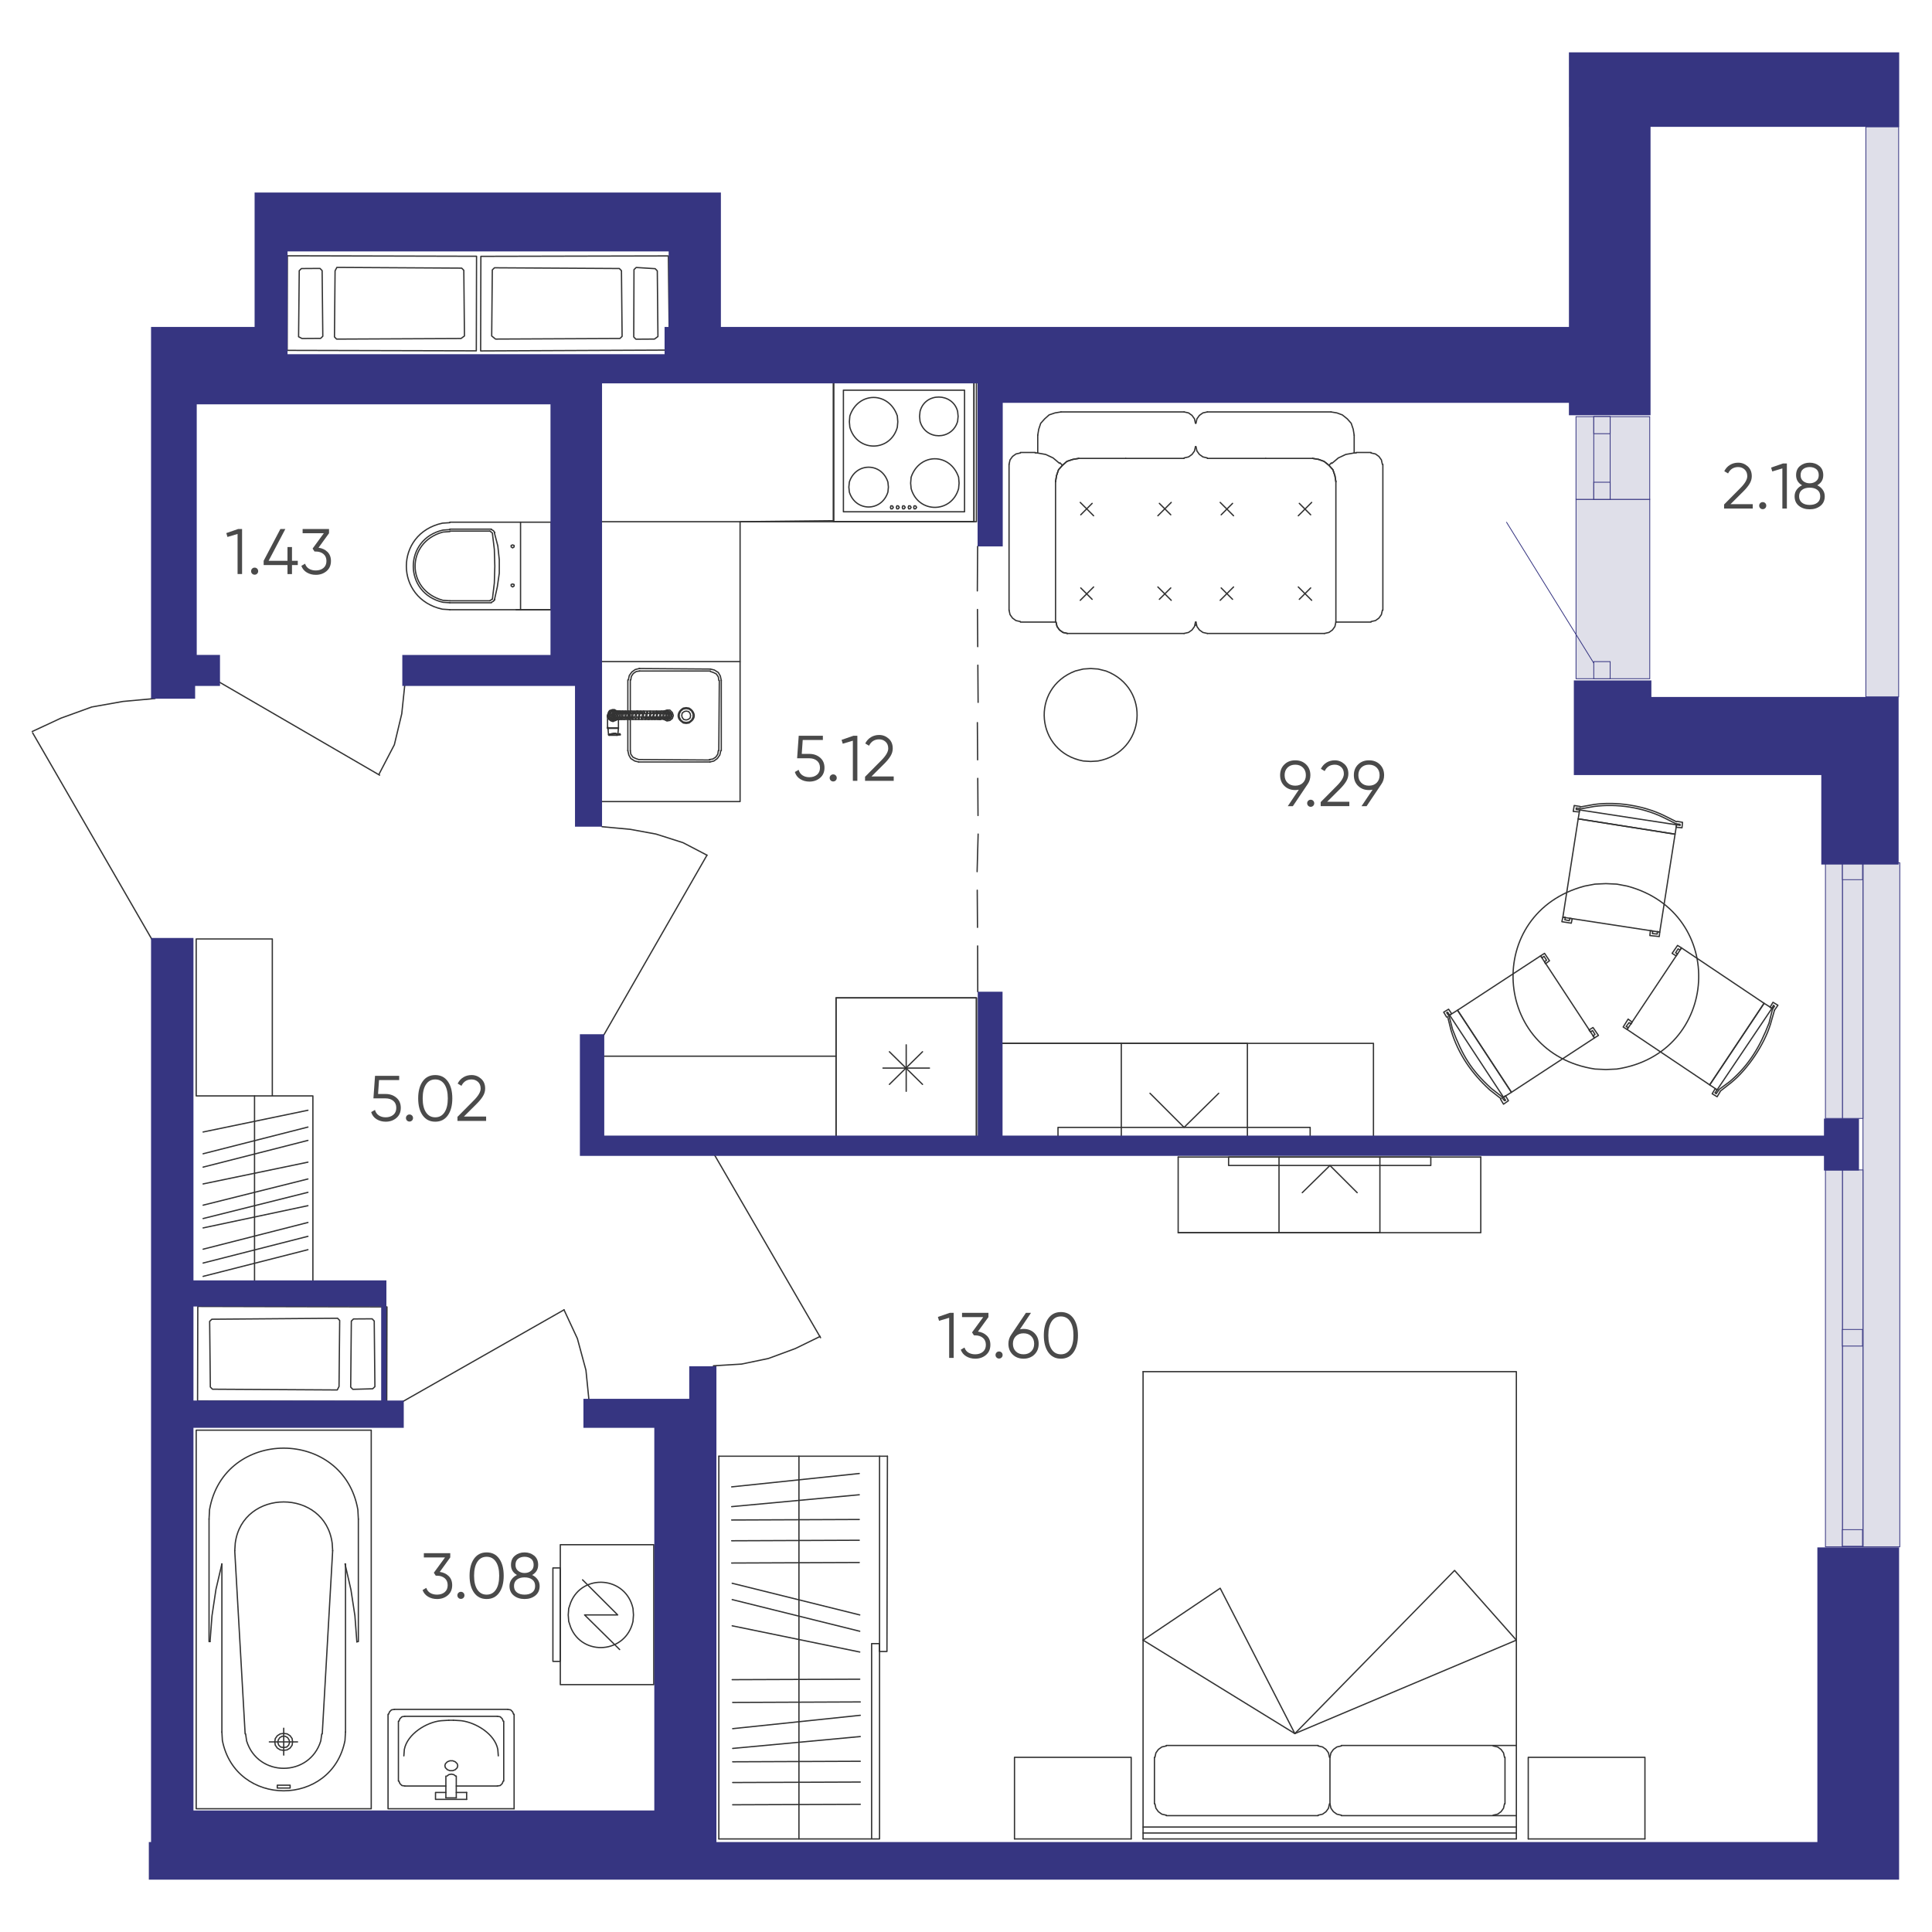 <?xml version="1.0" encoding="UTF-8"?>
<svg xmlns="http://www.w3.org/2000/svg" viewBox="0 0 600 600">
  <defs>
    <style>
      .uuid-08945915-bb5c-4418-a37c-d24ccdc7460c {
        fill: #dfdfe9;
        stroke: #363581;
        stroke-miterlimit: 10;
        stroke-width: .25px;
      }

      .uuid-74aa35dc-6119-4395-9aee-cd516ee4a381 {
        fill: #4a4a4a;
      }

      .uuid-19eefaa1-5206-43d8-b1f4-c7b3c9247533 {
        fill: #363581;
      }

      .uuid-e9c0861a-484b-4dd9-a630-7f02644a70de {
        fill: none;
        stroke: #333;
        stroke-linecap: round;
        stroke-linejoin: round;
        stroke-width: .4px;
      }
    </style>
  </defs>
  <g id="uuid-2076c4ea-a1f5-4b52-8d9a-88ff05d4a0f3" data-name="мебель">
    <g>
      <line class="uuid-e9c0861a-484b-4dd9-a630-7f02644a70de" x1="100.08" y1="538.47" x2="103.31" y2="481.59"/>
      <path class="uuid-e9c0861a-484b-4dd9-a630-7f02644a70de" d="M103.31,481.59l-.15-2.34c-2.23-17.08-27.86-17.08-30.1,0l-.15,2.34"/>
      <line class="uuid-e9c0861a-484b-4dd9-a630-7f02644a70de" x1="72.9" y1="481.59" x2="76.13" y2="538.47"/>
      <path class="uuid-e9c0861a-484b-4dd9-a630-7f02644a70de" d="M76.28,538.47l.31,2.19c3.5,11.34,19.54,11.34,23.03,0l.31-2.19"/>
      <polyline class="uuid-e9c0861a-484b-4dd9-a630-7f02644a70de" points="68.91 485.68 67.07 493.58 65.84 501.77 65.23 509.81"/>
      <line class="uuid-e9c0861a-484b-4dd9-a630-7f02644a70de" x1="68.91" y1="485.68" x2="68.91" y2="537.89"/>
      <path class="uuid-e9c0861a-484b-4dd9-a630-7f02644a70de" d="M68.91,537.89l.15,2.63c4.08,20.84,34,20.84,38.08,0l.15-2.63"/>
      <line class="uuid-e9c0861a-484b-4dd9-a630-7f02644a70de" x1="107.3" y1="537.89" x2="107.3" y2="485.68"/>
      <polyline class="uuid-e9c0861a-484b-4dd9-a630-7f02644a70de" points="110.83 509.96 110.22 501.77 108.99 493.73 107.15 485.68"/>
      <polyline class="uuid-e9c0861a-484b-4dd9-a630-7f02644a70de" points="110.99 509.81 111.29 509.81 111.29 471.79"/>
      <path class="uuid-e9c0861a-484b-4dd9-a630-7f02644a70de" d="M111.29,471.79l-.15-2.92c-4.4-25.48-41.64-25.54-46.07,0l-.15,2.92"/>
      <polyline class="uuid-e9c0861a-484b-4dd9-a630-7f02644a70de" points="64.92 471.79 64.92 509.81 65.23 509.81"/>
      <rect class="uuid-e9c0861a-484b-4dd9-a630-7f02644a70de" x="60.93" y="444.15" width="54.36" height="117.57"/>
      <polygon class="uuid-e9c0861a-484b-4dd9-a630-7f02644a70de" points="88.11 542.71 89.03 542.57 89.64 541.98 89.95 541.1 89.79 540.37 89.33 539.64 88.57 539.2 87.64 539.2 86.88 539.64 86.42 540.37 86.26 541.1 86.57 541.98 87.18 542.57 88.11 542.71"/>
      <polygon class="uuid-e9c0861a-484b-4dd9-a630-7f02644a70de" points="88.11 543.59 89.18 543.44 90.1 542.86 90.72 541.98 90.87 540.96 90.72 539.93 90.1 539.06 89.18 538.47 88.11 538.33 87.03 538.47 86.11 539.06 85.49 539.93 85.34 540.96 85.49 541.98 86.11 542.86 87.03 543.44 88.11 543.59"/>
      <polyline class="uuid-e9c0861a-484b-4dd9-a630-7f02644a70de" points="88.11 540.96 88.11 536.72 88.11 540.96 92.4 540.96 88.11 540.96 88.11 545.05 88.11 540.96 83.65 540.96"/>
      <rect class="uuid-e9c0861a-484b-4dd9-a630-7f02644a70de" x="86.11" y="554.41" width="3.99" height=".88"/>
      <line class="uuid-e9c0861a-484b-4dd9-a630-7f02644a70de" x1="144.92" y1="556.66" x2="144.92" y2="558.81"/>
      <polyline class="uuid-e9c0861a-484b-4dd9-a630-7f02644a70de" points="138.47 556.66 135.25 556.66 135.25 558.81 144.92 558.81"/>
      <line class="uuid-e9c0861a-484b-4dd9-a630-7f02644a70de" x1="159.66" y1="532.39" x2="159.66" y2="561.72"/>
      <line class="uuid-e9c0861a-484b-4dd9-a630-7f02644a70de" x1="122.5" y1="530.86" x2="157.67" y2="530.86"/>
      <polyline class="uuid-e9c0861a-484b-4dd9-a630-7f02644a70de" points="120.51 532.39 120.51 561.72 159.66 561.72"/>
      <polyline class="uuid-e9c0861a-484b-4dd9-a630-7f02644a70de" points="159.51 532.39 159.2 531.63 158.59 531.01 157.67 530.86"/>
      <polyline class="uuid-e9c0861a-484b-4dd9-a630-7f02644a70de" points="122.5 530.86 121.58 531.01 120.97 531.63 120.66 532.39"/>
      <line class="uuid-e9c0861a-484b-4dd9-a630-7f02644a70de" x1="141.7" y1="558.34" x2="141.7" y2="551.59"/>
      <line class="uuid-e9c0861a-484b-4dd9-a630-7f02644a70de" x1="138.47" y1="558.34" x2="138.47" y2="551.59"/>
      <polygon class="uuid-e9c0861a-484b-4dd9-a630-7f02644a70de" points="142.16 548.36 142 547.75 141.39 547.14 140.62 546.83 139.7 546.83 138.93 547.14 138.32 547.75 138.16 548.36 138.32 548.98 138.93 549.59 139.7 549.9 140.62 549.9 141.39 549.59 142 548.98 142.16 548.36"/>
      <polyline class="uuid-e9c0861a-484b-4dd9-a630-7f02644a70de" points="141.54 551.59 140.93 551.13 140.16 550.97 139.39 551.13 138.78 551.59"/>
      <line class="uuid-e9c0861a-484b-4dd9-a630-7f02644a70de" x1="138.47" y1="558.34" x2="141.7" y2="558.34"/>
      <polyline class="uuid-e9c0861a-484b-4dd9-a630-7f02644a70de" points="156.28 534.54 155.98 533.78 155.36 533.16 154.44 533.01"/>
      <line class="uuid-e9c0861a-484b-4dd9-a630-7f02644a70de" x1="154.44" y1="533.01" x2="125.73" y2="533.01"/>
      <polyline class="uuid-e9c0861a-484b-4dd9-a630-7f02644a70de" points="125.73 533.01 124.81 533.16 124.19 533.78 123.88 534.54"/>
      <line class="uuid-e9c0861a-484b-4dd9-a630-7f02644a70de" x1="123.73" y1="534.54" x2="123.73" y2="553.12"/>
      <polyline class="uuid-e9c0861a-484b-4dd9-a630-7f02644a70de" points="123.88 553.12 124.19 553.89 124.81 554.51 125.73 554.66"/>
      <line class="uuid-e9c0861a-484b-4dd9-a630-7f02644a70de" x1="125.73" y1="554.66" x2="138.47" y2="554.66"/>
      <line class="uuid-e9c0861a-484b-4dd9-a630-7f02644a70de" x1="141.7" y1="554.66" x2="154.44" y2="554.66"/>
      <polyline class="uuid-e9c0861a-484b-4dd9-a630-7f02644a70de" points="154.44 554.66 155.36 554.51 155.98 553.89 156.28 553.12"/>
      <line class="uuid-e9c0861a-484b-4dd9-a630-7f02644a70de" x1="156.44" y1="553.12" x2="156.44" y2="534.54"/>
      <line class="uuid-e9c0861a-484b-4dd9-a630-7f02644a70de" x1="141.7" y1="556.66" x2="144.92" y2="556.66"/>
      <path class="uuid-e9c0861a-484b-4dd9-a630-7f02644a70de" d="M154.75,545.29l-.15-2c-.93-4.82-6.84-8.36-11.36-8.91l-2.46-.15"/>
      <line class="uuid-e9c0861a-484b-4dd9-a630-7f02644a70de" x1="140.77" y1="534.24" x2="139.39" y2="534.24"/>
      <path class="uuid-e9c0861a-484b-4dd9-a630-7f02644a70de" d="M139.39,534.24l-2.46,.15c-4.52,.45-10.44,4.14-11.36,8.91l-.15,2"/>
      <rect class="uuid-e9c0861a-484b-4dd9-a630-7f02644a70de" x="174.01" y="479.72" width="29.02" height="43.46"/>
      <polyline class="uuid-e9c0861a-484b-4dd9-a630-7f02644a70de" points="180.92 490.63 191.83 501.53 181.54 501.53 192.44 512.28"/>
      <path class="uuid-e9c0861a-484b-4dd9-a630-7f02644a70de" d="M176.47,501.53l.15,2,.61,1.84c3.66,9.12,17.15,8.19,19.35-1.84l.15-2-.15-2c-2.2-10.04-15.69-10.97-19.35-1.84l-.61,1.84-.15,2Z"/>
      <rect class="uuid-e9c0861a-484b-4dd9-a630-7f02644a70de" x="171.71" y="486.94" width="2.3" height="29.02"/>
      <path class="uuid-e9c0861a-484b-4dd9-a630-7f02644a70de" d="M139.7,162.32l-2.3,.15c-14.94,3.22-14.94,23.5,0,26.72l2.3,.15"/>
      <path class="uuid-e9c0861a-484b-4dd9-a630-7f02644a70de" d="M139.7,164.47l-2.15,.15c-12.27,2.8-12.27,19.62,0,22.42l2.15,.15"/>
      <path class="uuid-e9c0861a-484b-4dd9-a630-7f02644a70de" d="M139.7,165.09l-2.15,.15c-11.52,3.13-11.52,18.06,0,21.19l2.15,.15"/>
      <polyline class="uuid-e9c0861a-484b-4dd9-a630-7f02644a70de" points="152.91 186.12 153.52 181.06 153.67 175.84 153.52 170.61 152.91 165.55"/>
      <polyline class="uuid-e9c0861a-484b-4dd9-a630-7f02644a70de" points="153.52 186.43 154.44 182.29 155.06 177.99 155.06 173.84 154.6 169.54 153.52 165.39"/>
      <polyline class="uuid-e9c0861a-484b-4dd9-a630-7f02644a70de" points="152.6 187.05 153.21 186.74 153.67 186.12"/>
      <line class="uuid-e9c0861a-484b-4dd9-a630-7f02644a70de" x1="139.7" y1="187.2" x2="152.6" y2="187.2"/>
      <line class="uuid-e9c0861a-484b-4dd9-a630-7f02644a70de" x1="152.14" y1="186.58" x2="152.75" y2="186.12"/>
      <line class="uuid-e9c0861a-484b-4dd9-a630-7f02644a70de" x1="139.7" y1="186.58" x2="152.14" y2="186.58"/>
      <line class="uuid-e9c0861a-484b-4dd9-a630-7f02644a70de" x1="171.18" y1="189.35" x2="139.7" y2="189.35"/>
      <polygon class="uuid-e9c0861a-484b-4dd9-a630-7f02644a70de" points="159.2 170.15 159.66 169.85 159.66 169.39 159.2 169.23 158.74 169.39 158.74 169.85 159.2 170.15"/>
      <polygon class="uuid-e9c0861a-484b-4dd9-a630-7f02644a70de" points="159.2 182.29 159.66 181.98 159.66 181.52 159.2 181.36 158.74 181.52 158.74 181.98 159.2 182.29"/>
      <polyline class="uuid-e9c0861a-484b-4dd9-a630-7f02644a70de" points="153.67 165.39 153.21 164.78 152.6 164.47"/>
      <line class="uuid-e9c0861a-484b-4dd9-a630-7f02644a70de" x1="139.7" y1="164.32" x2="152.6" y2="164.32"/>
      <line class="uuid-e9c0861a-484b-4dd9-a630-7f02644a70de" x1="152.75" y1="165.39" x2="152.14" y2="164.93"/>
      <line class="uuid-e9c0861a-484b-4dd9-a630-7f02644a70de" x1="139.7" y1="164.93" x2="152.14" y2="164.93"/>
      <line class="uuid-e9c0861a-484b-4dd9-a630-7f02644a70de" x1="171.18" y1="162.17" x2="139.7" y2="162.17"/>
      <line class="uuid-e9c0861a-484b-4dd9-a630-7f02644a70de" x1="171.18" y1="189.35" x2="160.28" y2="189.35"/>
      <line class="uuid-e9c0861a-484b-4dd9-a630-7f02644a70de" x1="161.66" y1="189.35" x2="161.66" y2="162.17"/>
      <line class="uuid-e9c0861a-484b-4dd9-a630-7f02644a70de" x1="171.18" y1="189.35" x2="171.18" y2="162.17"/>
      <polyline class="uuid-e9c0861a-484b-4dd9-a630-7f02644a70de" points="60.93 398.23 97.17 398.23 97.17 340.34 60.93 340.34 60.93 291.6 84.57 291.6 84.57 340.34 60.93 340.34"/>
      <line class="uuid-e9c0861a-484b-4dd9-a630-7f02644a70de" x1="79.05" y1="340.34" x2="79.05" y2="398.23"/>
      <line class="uuid-e9c0861a-484b-4dd9-a630-7f02644a70de" x1="95.63" y1="379.65" x2="63.08" y2="387.95"/>
      <line class="uuid-e9c0861a-484b-4dd9-a630-7f02644a70de" x1="63.08" y1="381.34" x2="95.63" y2="374.43"/>
      <line class="uuid-e9c0861a-484b-4dd9-a630-7f02644a70de" x1="63.08" y1="378.43" x2="95.63" y2="370.29"/>
      <line class="uuid-e9c0861a-484b-4dd9-a630-7f02644a70de" x1="95.63" y1="366.14" x2="63.08" y2="374.28"/>
      <line class="uuid-e9c0861a-484b-4dd9-a630-7f02644a70de" x1="63.08" y1="367.68" x2="95.63" y2="360.92"/>
      <line class="uuid-e9c0861a-484b-4dd9-a630-7f02644a70de" x1="63.08" y1="362.46" x2="95.63" y2="354.16"/>
      <line class="uuid-e9c0861a-484b-4dd9-a630-7f02644a70de" x1="95.63" y1="350.02" x2="63.08" y2="358.31"/>
      <line class="uuid-e9c0861a-484b-4dd9-a630-7f02644a70de" x1="63.08" y1="351.55" x2="95.63" y2="344.8"/>
      <line class="uuid-e9c0861a-484b-4dd9-a630-7f02644a70de" x1="63.08" y1="396.39" x2="95.63" y2="388.1"/>
      <line class="uuid-e9c0861a-484b-4dd9-a630-7f02644a70de" x1="95.63" y1="383.95" x2="63.08" y2="392.25"/>
      <line class="uuid-e9c0861a-484b-4dd9-a630-7f02644a70de" x1="223.24" y1="452.24" x2="275.6" y2="452.24"/>
      <polyline class="uuid-e9c0861a-484b-4dd9-a630-7f02644a70de" points="223.24 571.09 270.69 571.09 270.69 510.44 273.15 510.44 273.15 571.09 270.69 571.09"/>
      <polyline class="uuid-e9c0861a-484b-4dd9-a630-7f02644a70de" points="273.15 510.44 273.15 512.89 275.45 512.89 275.6 452.24"/>
      <line class="uuid-e9c0861a-484b-4dd9-a630-7f02644a70de" x1="273.15" y1="512.89" x2="273.15" y2="452.24"/>
      <line class="uuid-e9c0861a-484b-4dd9-a630-7f02644a70de" x1="266.85" y1="457.61" x2="227.23" y2="461.76"/>
      <line class="uuid-e9c0861a-484b-4dd9-a630-7f02644a70de" x1="227.23" y1="467.9" x2="266.85" y2="464.21"/>
      <line class="uuid-e9c0861a-484b-4dd9-a630-7f02644a70de" x1="266.85" y1="471.89" x2="227.23" y2="472.05"/>
      <line class="uuid-e9c0861a-484b-4dd9-a630-7f02644a70de" x1="227.23" y1="478.5" x2="266.85" y2="478.34"/>
      <line class="uuid-e9c0861a-484b-4dd9-a630-7f02644a70de" x1="266.85" y1="485.25" x2="227.23" y2="485.41"/>
      <line class="uuid-e9c0861a-484b-4dd9-a630-7f02644a70de" x1="227.39" y1="491.7" x2="267" y2="501.53"/>
      <line class="uuid-e9c0861a-484b-4dd9-a630-7f02644a70de" x1="267" y1="506.6" x2="227.39" y2="496.77"/>
      <line class="uuid-e9c0861a-484b-4dd9-a630-7f02644a70de" x1="227.39" y1="504.91" x2="267" y2="513.05"/>
      <line class="uuid-e9c0861a-484b-4dd9-a630-7f02644a70de" x1="267" y1="521.49" x2="227.39" y2="521.64"/>
      <line class="uuid-e9c0861a-484b-4dd9-a630-7f02644a70de" x1="227.54" y1="528.71" x2="267.16" y2="528.55"/>
      <line class="uuid-e9c0861a-484b-4dd9-a630-7f02644a70de" x1="267.16" y1="532.7" x2="227.54" y2="536.85"/>
      <line class="uuid-e9c0861a-484b-4dd9-a630-7f02644a70de" x1="227.54" y1="542.99" x2="267.16" y2="539.3"/>
      <line class="uuid-e9c0861a-484b-4dd9-a630-7f02644a70de" x1="267.16" y1="546.98" x2="227.54" y2="547.14"/>
      <line class="uuid-e9c0861a-484b-4dd9-a630-7f02644a70de" x1="227.54" y1="553.58" x2="267.16" y2="553.43"/>
      <line class="uuid-e9c0861a-484b-4dd9-a630-7f02644a70de" x1="267.16" y1="560.34" x2="227.54" y2="560.49"/>
      <line class="uuid-e9c0861a-484b-4dd9-a630-7f02644a70de" x1="248.12" y1="571.09" x2="248.12" y2="452.24"/>
      <line class="uuid-e9c0861a-484b-4dd9-a630-7f02644a70de" x1="223.24" y1="571.09" x2="223.24" y2="452.24"/>
      <line class="uuid-e9c0861a-484b-4dd9-a630-7f02644a70de" x1="354.99" y1="567.4" x2="470.92" y2="567.4"/>
      <polyline class="uuid-e9c0861a-484b-4dd9-a630-7f02644a70de" points="354.99 425.98 470.92 425.98 470.92 571.09"/>
      <polyline class="uuid-e9c0861a-484b-4dd9-a630-7f02644a70de" points="354.99 509.36 402.13 538.38 470.92 509.36"/>
      <polyline class="uuid-e9c0861a-484b-4dd9-a630-7f02644a70de" points="402.13 538.38 378.94 493.24 354.99 509.36"/>
      <polyline class="uuid-e9c0861a-484b-4dd9-a630-7f02644a70de" points="402.13 538.38 451.73 487.71 470.92 509.36"/>
      <line class="uuid-e9c0861a-484b-4dd9-a630-7f02644a70de" x1="362.2" y1="542.07" x2="409.35" y2="542.07"/>
      <line class="uuid-e9c0861a-484b-4dd9-a630-7f02644a70de" x1="362.2" y1="563.87" x2="409.35" y2="563.87"/>
      <line class="uuid-e9c0861a-484b-4dd9-a630-7f02644a70de" x1="467.39" y1="560.19" x2="467.39" y2="545.75"/>
      <line class="uuid-e9c0861a-484b-4dd9-a630-7f02644a70de" x1="358.52" y1="545.75" x2="358.52" y2="560.19"/>
      <polyline class="uuid-e9c0861a-484b-4dd9-a630-7f02644a70de" points="358.67 560.19 358.98 561.57 359.75 562.64 360.82 563.41 362.2 563.72"/>
      <polyline class="uuid-e9c0861a-484b-4dd9-a630-7f02644a70de" points="362.2 542.22 360.82 542.53 359.75 543.3 358.98 544.37 358.67 545.75"/>
      <polyline class="uuid-e9c0861a-484b-4dd9-a630-7f02644a70de" points="463.7 563.72 465.09 563.41 466.16 562.64 466.93 561.57 467.24 560.19"/>
      <polyline class="uuid-e9c0861a-484b-4dd9-a630-7f02644a70de" points="467.24 545.75 466.93 544.37 466.16 543.3 465.09 542.53 463.7 542.22"/>
      <line class="uuid-e9c0861a-484b-4dd9-a630-7f02644a70de" x1="354.99" y1="425.98" x2="354.99" y2="571.09"/>
      <line class="uuid-e9c0861a-484b-4dd9-a630-7f02644a70de" x1="354.99" y1="569.25" x2="470.92" y2="569.25"/>
      <line class="uuid-e9c0861a-484b-4dd9-a630-7f02644a70de" x1="470.92" y1="571.09" x2="354.99" y2="571.09"/>
      <line class="uuid-e9c0861a-484b-4dd9-a630-7f02644a70de" x1="413.03" y1="545.75" x2="413.03" y2="560.19"/>
      <line class="uuid-e9c0861a-484b-4dd9-a630-7f02644a70de" x1="416.56" y1="542.07" x2="470.92" y2="542.07"/>
      <line class="uuid-e9c0861a-484b-4dd9-a630-7f02644a70de" x1="416.56" y1="563.87" x2="470.92" y2="563.87"/>
      <polyline class="uuid-e9c0861a-484b-4dd9-a630-7f02644a70de" points="409.35 563.72 410.73 563.41 411.8 562.64 412.57 561.57 412.88 560.19"/>
      <polyline class="uuid-e9c0861a-484b-4dd9-a630-7f02644a70de" points="412.88 545.75 412.57 544.37 411.8 543.3 410.73 542.53 409.35 542.22"/>
      <polyline class="uuid-e9c0861a-484b-4dd9-a630-7f02644a70de" points="416.56 542.22 415.18 542.53 414.11 543.3 413.34 544.37 413.03 545.75"/>
      <polyline class="uuid-e9c0861a-484b-4dd9-a630-7f02644a70de" points="413.03 560.19 413.34 561.57 414.11 562.64 415.18 563.41 416.56 563.72"/>
      <polyline class="uuid-e9c0861a-484b-4dd9-a630-7f02644a70de" points="351.3 571.09 351.3 545.75 315.06 545.75 315.06 571.09"/>
      <polyline class="uuid-e9c0861a-484b-4dd9-a630-7f02644a70de" points="474.61 571.09 474.61 545.75 510.85 545.75 510.85 571.09"/>
      <line class="uuid-e9c0861a-484b-4dd9-a630-7f02644a70de" x1="351.3" y1="571.09" x2="315.06" y2="571.09"/>
      <line class="uuid-e9c0861a-484b-4dd9-a630-7f02644a70de" x1="474.61" y1="571.09" x2="510.85" y2="571.09"/>
      <polyline class="uuid-e9c0861a-484b-4dd9-a630-7f02644a70de" points="365.89 359.34 365.89 382.83 459.87 382.83 459.87 359.34"/>
      <polyline class="uuid-e9c0861a-484b-4dd9-a630-7f02644a70de" points="365.89 382.83 397.21 382.83 397.21 359.34"/>
      <polyline class="uuid-e9c0861a-484b-4dd9-a630-7f02644a70de" points="397.21 382.83 428.54 382.83 428.54 359.34"/>
      <rect class="uuid-e9c0861a-484b-4dd9-a630-7f02644a70de" x="381.55" y="359.34" width="62.8" height="2.61"/>
      <polyline class="uuid-e9c0861a-484b-4dd9-a630-7f02644a70de" points="404.43 370.39 413.03 361.95 421.48 370.39"/>
      <line class="uuid-e9c0861a-484b-4dd9-a630-7f02644a70de" x1="459.87" y1="359.34" x2="365.89" y2="359.34"/>
      <polyline class="uuid-e9c0861a-484b-4dd9-a630-7f02644a70de" points="303.24 118.41 303.24 162.02 186.38 162.02 229.84 162.02 229.84 248.93 186.38 248.93"/>
      <line class="uuid-e9c0861a-484b-4dd9-a630-7f02644a70de" x1="229.84" y1="205.47" x2="186.38" y2="205.47"/>
      <polyline class="uuid-e9c0861a-484b-4dd9-a630-7f02644a70de" points="229.84 162.02 258.86 161.71 258.86 118.41"/>
      <polyline class="uuid-e9c0861a-484b-4dd9-a630-7f02644a70de" points="303.24 353.5 303.24 309.89 259.63 309.89 259.63 353.5"/>
      <polyline class="uuid-e9c0861a-484b-4dd9-a630-7f02644a70de" points="186.38 353.5 186.38 328.01 259.63 328.01"/>
      <rect class="uuid-e9c0861a-484b-4dd9-a630-7f02644a70de" x="259.63" y="309.89" width="43.61" height="43.61"/>
      <line class="uuid-e9c0861a-484b-4dd9-a630-7f02644a70de" x1="288.65" y1="331.7" x2="274.22" y2="331.7"/>
      <line class="uuid-e9c0861a-484b-4dd9-a630-7f02644a70de" x1="281.43" y1="324.48" x2="281.43" y2="338.91"/>
      <line class="uuid-e9c0861a-484b-4dd9-a630-7f02644a70de" x1="276.21" y1="326.63" x2="286.5" y2="336.76"/>
      <line class="uuid-e9c0861a-484b-4dd9-a630-7f02644a70de" x1="276.21" y1="336.76" x2="286.5" y2="326.63"/>
      <line class="uuid-e9c0861a-484b-4dd9-a630-7f02644a70de" x1="220.47" y1="236.64" x2="198.36" y2="236.64"/>
      <line class="uuid-e9c0861a-484b-4dd9-a630-7f02644a70de" x1="220.47" y1="236.03" x2="198.51" y2="235.88"/>
      <line class="uuid-e9c0861a-484b-4dd9-a630-7f02644a70de" x1="224" y1="211.31" x2="224" y2="233.11"/>
      <line class="uuid-e9c0861a-484b-4dd9-a630-7f02644a70de" x1="223.39" y1="211.31" x2="223.23" y2="233.11"/>
      <line class="uuid-e9c0861a-484b-4dd9-a630-7f02644a70de" x1="198.67" y1="207.62" x2="220.62" y2="207.78"/>
      <line class="uuid-e9c0861a-484b-4dd9-a630-7f02644a70de" x1="198.51" y1="208.39" x2="220.62" y2="208.39"/>
      <line class="uuid-e9c0861a-484b-4dd9-a630-7f02644a70de" x1="198.67" y1="207.62" x2="198.51" y2="207.62"/>
      <line class="uuid-e9c0861a-484b-4dd9-a630-7f02644a70de" x1="194.98" y1="233.11" x2="194.98" y2="211.15"/>
      <line class="uuid-e9c0861a-484b-4dd9-a630-7f02644a70de" x1="195.75" y1="233.11" x2="195.75" y2="211.15"/>
      <polygon class="uuid-e9c0861a-484b-4dd9-a630-7f02644a70de" points="211.72 222.21 211.87 222.82 212.33 223.44 213.1 223.59 213.71 223.44 214.33 222.98 214.48 222.21 214.33 221.6 213.87 220.98 213.1 220.83 212.49 220.98 211.87 221.44 211.72 222.21"/>
      <path class="uuid-e9c0861a-484b-4dd9-a630-7f02644a70de" d="M213.1,224.67l.92-.15,.77-.61c1.41-1.26,.84-3.08-.77-3.99l-.92-.15-.92,.15c-1.6,.92-2.17,2.73-.77,3.99l.77,.61,.92,.15Z"/>
      <polygon class="uuid-e9c0861a-484b-4dd9-a630-7f02644a70de" points="213.1 224.36 214.02 224.21 214.79 223.59 215.25 222.67 215.25 221.75 214.79 220.83 214.02 220.21 213.1 220.06 212.18 220.21 211.41 220.83 210.95 221.75 210.95 222.67 211.41 223.59 212.18 224.21 213.1 224.36"/>
      <polyline class="uuid-e9c0861a-484b-4dd9-a630-7f02644a70de" points="198.51 207.62 197.28 207.93 196.21 208.7 195.44 209.77 195.13 211.15"/>
      <polyline class="uuid-e9c0861a-484b-4dd9-a630-7f02644a70de" points="198.67 208.39 197.59 208.54 196.67 209.16 196.06 210.08 195.9 211.15"/>
      <polyline class="uuid-e9c0861a-484b-4dd9-a630-7f02644a70de" points="194.98 233.11 195.29 234.49 195.9 235.57 197.13 236.34 198.36 236.64"/>
      <polyline class="uuid-e9c0861a-484b-4dd9-a630-7f02644a70de" points="195.75 233.11 195.9 234.19 196.52 235.11 197.44 235.57 198.36 235.88"/>
      <polyline class="uuid-e9c0861a-484b-4dd9-a630-7f02644a70de" points="220.47 236.64 221.7 236.34 222.77 235.57 223.54 234.49 223.85 233.11"/>
      <polyline class="uuid-e9c0861a-484b-4dd9-a630-7f02644a70de" points="220.32 235.88 221.39 235.72 222.31 235.11 222.93 234.19 223.08 233.11"/>
      <polyline class="uuid-e9c0861a-484b-4dd9-a630-7f02644a70de" points="224 211.31 223.7 209.93 223.08 208.85 221.85 208.08 220.62 207.78"/>
      <polyline class="uuid-e9c0861a-484b-4dd9-a630-7f02644a70de" points="223.23 211.31 223.08 210.23 222.47 209.31 221.55 208.85 220.62 208.54"/>
      <line class="uuid-e9c0861a-484b-4dd9-a630-7f02644a70de" x1="190.37" y1="223.59" x2="190.37" y2="220.67"/>
      <line class="uuid-e9c0861a-484b-4dd9-a630-7f02644a70de" x1="188.99" y1="222.06" x2="191.91" y2="222.06"/>
      <polyline class="uuid-e9c0861a-484b-4dd9-a630-7f02644a70de" points="188.68 222.06 188.99 221.13 189.3 220.67 189.76 220.52 190.22 220.37 190.83 220.37 191.6 220.83"/>
      <polyline class="uuid-e9c0861a-484b-4dd9-a630-7f02644a70de" points="190.37 223.75 189.61 223.59 188.99 223.13 188.68 222.52 188.68 222.21 188.68 222.36"/>
      <polyline class="uuid-e9c0861a-484b-4dd9-a630-7f02644a70de" points="191.6 223.44 191.14 223.75 190.37 223.75"/>
      <line class="uuid-e9c0861a-484b-4dd9-a630-7f02644a70de" x1="188.68" y1="222.67" x2="188.68" y2="222.06"/>
      <polyline class="uuid-e9c0861a-484b-4dd9-a630-7f02644a70de" points="190.37 224.05 191.14 223.75 191.76 223.44"/>
      <polyline class="uuid-e9c0861a-484b-4dd9-a630-7f02644a70de" points="188.68 222.52 188.84 222.98 189.15 223.44 189.76 223.9 190.37 224.05"/>
      <line class="uuid-e9c0861a-484b-4dd9-a630-7f02644a70de" x1="192.06" y1="226.05" x2="188.68" y2="226.05"/>
      <line class="uuid-e9c0861a-484b-4dd9-a630-7f02644a70de" x1="188.68" y1="222.36" x2="188.68" y2="226.05"/>
      <line class="uuid-e9c0861a-484b-4dd9-a630-7f02644a70de" x1="192.06" y1="223.44" x2="192.06" y2="226.05"/>
      <line class="uuid-e9c0861a-484b-4dd9-a630-7f02644a70de" x1="188.68" y1="226.05" x2="188.68" y2="225.9"/>
      <polyline class="uuid-e9c0861a-484b-4dd9-a630-7f02644a70de" points="191.3 220.83 190.53 220.52 189.76 220.67 189.15 221.13 188.84 221.9 188.99 222.82 189.61 223.44 190.37 223.59 191.3 223.28"/>
      <line class="uuid-e9c0861a-484b-4dd9-a630-7f02644a70de" x1="207.42" y1="223.44" x2="207.42" y2="223.44"/>
      <polyline class="uuid-e9c0861a-484b-4dd9-a630-7f02644a70de" points="208.34 222.98 208.65 222.36 208.49 221.75"/>
      <line class="uuid-e9c0861a-484b-4dd9-a630-7f02644a70de" x1="207.42" y1="220.98" x2="207.42" y2="220.98"/>
      <line class="uuid-e9c0861a-484b-4dd9-a630-7f02644a70de" x1="190.37" y1="223.44" x2="204.96" y2="223.44"/>
      <line class="uuid-e9c0861a-484b-4dd9-a630-7f02644a70de" x1="207.42" y1="220.83" x2="190.37" y2="220.83"/>
      <line class="uuid-e9c0861a-484b-4dd9-a630-7f02644a70de" x1="205.73" y1="222.67" x2="205.42" y2="222.82"/>
      <line class="uuid-e9c0861a-484b-4dd9-a630-7f02644a70de" x1="204.96" y1="223.44" x2="204.96" y2="223.28"/>
      <line class="uuid-e9c0861a-484b-4dd9-a630-7f02644a70de" x1="204.96" y1="223.44" x2="204.96" y2="223.28"/>
      <line class="uuid-e9c0861a-484b-4dd9-a630-7f02644a70de" x1="207.42" y1="223.44" x2="207.26" y2="223.44"/>
      <line class="uuid-e9c0861a-484b-4dd9-a630-7f02644a70de" x1="204.96" y1="223.44" x2="204.96" y2="223.28"/>
      <line class="uuid-e9c0861a-484b-4dd9-a630-7f02644a70de" x1="207.26" y1="222.82" x2="207.11" y2="222.98"/>
      <line class="uuid-e9c0861a-484b-4dd9-a630-7f02644a70de" x1="207.11" y1="221.6" x2="207.11" y2="221.44"/>
      <line class="uuid-e9c0861a-484b-4dd9-a630-7f02644a70de" x1="207.11" y1="222.67" x2="207.11" y2="222.98"/>
      <path class="uuid-e9c0861a-484b-4dd9-a630-7f02644a70de" d="M207.57,220.83l.31,.15c1.12,.53,.88,1.8,0,2.46h-.46"/>
      <line class="uuid-e9c0861a-484b-4dd9-a630-7f02644a70de" x1="206.96" y1="222.82" x2="207.11" y2="222.98"/>
      <line class="uuid-e9c0861a-484b-4dd9-a630-7f02644a70de" x1="207.26" y1="221.29" x2="207.11" y2="221.6"/>
      <line class="uuid-e9c0861a-484b-4dd9-a630-7f02644a70de" x1="206.8" y1="222.82" x2="206.96" y2="222.98"/>
      <polyline class="uuid-e9c0861a-484b-4dd9-a630-7f02644a70de" points="207.42 223.13 207.88 222.82 208.03 222.21 208.03 221.75 207.73 221.29"/>
      <line class="uuid-e9c0861a-484b-4dd9-a630-7f02644a70de" x1="207.26" y1="221.29" x2="206.96" y2="221.44"/>
      <line class="uuid-e9c0861a-484b-4dd9-a630-7f02644a70de" x1="206.96" y1="222.67" x2="206.96" y2="222.82"/>
      <polyline class="uuid-e9c0861a-484b-4dd9-a630-7f02644a70de" points="207.26 220.98 207.73 220.98 208.03 221.29 208.34 221.75 208.34 222.82 207.42 223.44 206.96 223.44"/>
      <line class="uuid-e9c0861a-484b-4dd9-a630-7f02644a70de" x1="190.83" y1="222.82" x2="190.99" y2="222.82"/>
      <line class="uuid-e9c0861a-484b-4dd9-a630-7f02644a70de" x1="190.37" y1="223.44" x2="190.37" y2="223.28"/>
      <line class="uuid-e9c0861a-484b-4dd9-a630-7f02644a70de" x1="206.5" y1="222.67" x2="206.5" y2="222.82"/>
      <line class="uuid-e9c0861a-484b-4dd9-a630-7f02644a70de" x1="206.5" y1="221.44" x2="206.34" y2="221.75"/>
      <line class="uuid-e9c0861a-484b-4dd9-a630-7f02644a70de" x1="206.8" y1="221.6" x2="206.65" y2="221.75"/>
      <line class="uuid-e9c0861a-484b-4dd9-a630-7f02644a70de" x1="206.65" y1="221.44" x2="206.65" y2="221.29"/>
      <line class="uuid-e9c0861a-484b-4dd9-a630-7f02644a70de" x1="190.37" y1="223.44" x2="190.37" y2="223.28"/>
      <polyline class="uuid-e9c0861a-484b-4dd9-a630-7f02644a70de" points="190.22 223.28 189.76 223.13 189.45 222.82 189.15 222.36 189.15 221.9 189.3 221.44 189.61 221.13 190.53 220.83"/>
      <line class="uuid-e9c0861a-484b-4dd9-a630-7f02644a70de" x1="191.45" y1="221.44" x2="191.6" y2="221.6"/>
      <line class="uuid-e9c0861a-484b-4dd9-a630-7f02644a70de" x1="191.6" y1="222.67" x2="191.45" y2="222.82"/>
      <polyline class="uuid-e9c0861a-484b-4dd9-a630-7f02644a70de" points="190.53 223.44 189.91 223.28 189.61 222.98 189.3 222.67 189.15 222.06 189.3 221.6 189.61 221.13 190.53 220.83"/>
      <polyline class="uuid-e9c0861a-484b-4dd9-a630-7f02644a70de" points="190.53 223.44 190.07 223.28 189.61 222.98 189.3 222.67 189.3 222.06 189.45 221.6 189.76 221.13 190.68 220.83"/>
      <path class="uuid-e9c0861a-484b-4dd9-a630-7f02644a70de" d="M190.83,223.44l-.46-.15c-1.3-.59-1.14-1.84,0-2.46h.61"/>
      <polyline class="uuid-e9c0861a-484b-4dd9-a630-7f02644a70de" points="191.14 223.44 190.22 223.13 189.91 222.67 189.91 222.06 190.07 221.6 190.37 221.13 190.83 220.83 191.3 220.83"/>
      <line class="uuid-e9c0861a-484b-4dd9-a630-7f02644a70de" x1="192.22" y1="221.44" x2="192.37" y2="221.6"/>
      <line class="uuid-e9c0861a-484b-4dd9-a630-7f02644a70de" x1="192.37" y1="222.67" x2="192.22" y2="222.98"/>
      <polyline class="uuid-e9c0861a-484b-4dd9-a630-7f02644a70de" points="191.6 223.28 191.14 223.28 190.68 223.13 190.37 222.67 190.37 222.06 190.53 221.6 190.83 221.13 191.3 220.83 191.91 220.83"/>
      <line class="uuid-e9c0861a-484b-4dd9-a630-7f02644a70de" x1="192.52" y1="221.29" x2="192.52" y2="221.44"/>
      <line class="uuid-e9c0861a-484b-4dd9-a630-7f02644a70de" x1="192.83" y1="222.67" x2="192.68" y2="222.67"/>
      <path class="uuid-e9c0861a-484b-4dd9-a630-7f02644a70de" d="M192.06,223.28l-.46,.15-.31-.31c-.86-1.09-.44-1.67,.61-2.3h.46"/>
      <line class="uuid-e9c0861a-484b-4dd9-a630-7f02644a70de" x1="192.98" y1="221.29" x2="193.14" y2="221.6"/>
      <line class="uuid-e9c0861a-484b-4dd9-a630-7f02644a70de" x1="193.29" y1="222.82" x2="192.98" y2="223.13"/>
      <polyline class="uuid-e9c0861a-484b-4dd9-a630-7f02644a70de" points="192.83 223.28 192.37 223.44 191.91 223.13 191.6 222.67 191.6 222.06 191.76 221.6 192.06 221.13 192.52 220.83 193.14 220.98"/>
      <line class="uuid-e9c0861a-484b-4dd9-a630-7f02644a70de" x1="193.44" y1="221.13" x2="193.6" y2="221.29"/>
      <line class="uuid-e9c0861a-484b-4dd9-a630-7f02644a70de" x1="193.75" y1="221.6" x2="193.75" y2="221.44"/>
      <line class="uuid-e9c0861a-484b-4dd9-a630-7f02644a70de" x1="193.91" y1="222.67" x2="193.75" y2="222.98"/>
      <polyline class="uuid-e9c0861a-484b-4dd9-a630-7f02644a70de" points="193.44 223.28 192.98 223.44 192.68 223.13 192.37 222.67 192.37 222.21 192.52 221.6 192.83 221.13 193.29 220.83 193.91 220.98"/>
      <line class="uuid-e9c0861a-484b-4dd9-a630-7f02644a70de" x1="194.21" y1="221.13" x2="194.37" y2="221.44"/>
      <line class="uuid-e9c0861a-484b-4dd9-a630-7f02644a70de" x1="194.52" y1="222.67" x2="194.52" y2="222.82"/>
      <polyline class="uuid-e9c0861a-484b-4dd9-a630-7f02644a70de" points="194.21 223.13 193.91 223.44 193.44 223.28 193.29 222.82 193.14 222.21 193.29 221.6 193.75 221.13 194.21 220.83 194.67 220.98"/>
      <line class="uuid-e9c0861a-484b-4dd9-a630-7f02644a70de" x1="194.98" y1="221.29" x2="195.13" y2="221.6"/>
      <polyline class="uuid-e9c0861a-484b-4dd9-a630-7f02644a70de" points="195.13 222.98 194.83 223.28 194.37 223.28 194.21 222.82 194.06 222.21 194.21 221.6 194.67 221.13 195.13 220.83 195.59 221.13"/>
      <line class="uuid-e9c0861a-484b-4dd9-a630-7f02644a70de" x1="195.75" y1="221.29" x2="195.9" y2="221.6"/>
      <polyline class="uuid-e9c0861a-484b-4dd9-a630-7f02644a70de" points="196.06 222.67 195.9 223.13 195.44 223.44 195.13 222.98 195.13 222.36 195.29 221.6 195.59 221.13 196.06 220.83 196.52 221.13"/>
      <line class="uuid-e9c0861a-484b-4dd9-a630-7f02644a70de" x1="196.67" y1="221.44" x2="196.67" y2="221.6"/>
      <polyline class="uuid-e9c0861a-484b-4dd9-a630-7f02644a70de" points="196.82 222.67 196.67 223.13 196.52 223.44 196.36 223.28 196.21 222.98 196.21 222.21 196.36 221.44 196.67 220.98 197.13 220.98 197.44 221.29"/>
      <polyline class="uuid-e9c0861a-484b-4dd9-a630-7f02644a70de" points="197.74 222.67 197.59 223.13 197.44 223.44 197.28 223.28 197.13 222.82 197.44 221.29 197.74 220.83 198.05 220.83 198.2 220.98 198.36 221.6"/>
      <line class="uuid-e9c0861a-484b-4dd9-a630-7f02644a70de" x1="198.51" y1="223.13" x2="198.51" y2="222.98"/>
      <polyline class="uuid-e9c0861a-484b-4dd9-a630-7f02644a70de" points="198.2 223.13 198.2 222.82 198.36 222.36 198.51 221.29 198.67 220.98 198.97 220.83 199.28 221.13 199.28 221.6"/>
      <polyline class="uuid-e9c0861a-484b-4dd9-a630-7f02644a70de" points="199.28 223.13 199.43 222.98 199.43 222.36 199.59 221.29 199.74 220.98 199.89 220.83 200.05 220.98 200.2 221.13 200.2 221.6"/>
      <polyline class="uuid-e9c0861a-484b-4dd9-a630-7f02644a70de" points="200.35 222.67 200.51 222.98 200.35 223.13"/>
      <polyline class="uuid-e9c0861a-484b-4dd9-a630-7f02644a70de" points="200.51 222.98 200.51 222.67 200.66 221.75 200.82 221.13 200.82 220.98 201.12 220.98 201.12 221.6"/>
      <polyline class="uuid-e9c0861a-484b-4dd9-a630-7f02644a70de" points="201.28 222.67 201.43 223.13 201.58 222.82 201.74 222.21 201.89 221.44 201.89 221.13"/>
      <polyline class="uuid-e9c0861a-484b-4dd9-a630-7f02644a70de" points="202.2 222.67 202.35 222.98 202.35 223.13 202.5 222.98 202.66 222.67 202.97 221.75 202.81 221.29 202.81 221.13"/>
      <polyline class="uuid-e9c0861a-484b-4dd9-a630-7f02644a70de" points="203.12 222.67 203.27 223.13 203.43 223.13 203.73 222.67 203.89 222.06 203.89 221.13 203.89 221.29 203.73 221.6"/>
      <polyline class="uuid-e9c0861a-484b-4dd9-a630-7f02644a70de" points="204.04 222.98 204.35 223.13 204.5 222.98 204.81 222.52 204.96 221.9 204.81 221.44 204.81 221.29 204.65 221.29 204.5 221.6"/>
      <line class="uuid-e9c0861a-484b-4dd9-a630-7f02644a70de" x1="204.65" y1="222.67" x2="204.65" y2="222.82"/>
      <polyline class="uuid-e9c0861a-484b-4dd9-a630-7f02644a70de" points="204.96 222.98 205.27 223.13 205.58 222.82 205.88 222.36 205.88 221.9 205.73 221.44 205.58 221.29 205.42 221.29 205.27 221.6"/>
      <line class="uuid-e9c0861a-484b-4dd9-a630-7f02644a70de" x1="205.42" y1="222.67" x2="205.58" y2="222.98"/>
      <polyline class="uuid-e9c0861a-484b-4dd9-a630-7f02644a70de" points="205.88 223.13 206.19 223.13 206.5 222.82 206.65 222.52 206.8 221.9 206.5 221.29 206.04 221.29"/>
      <line class="uuid-e9c0861a-484b-4dd9-a630-7f02644a70de" x1="206.04" y1="222.67" x2="206.34" y2="222.98"/>
      <polyline class="uuid-e9c0861a-484b-4dd9-a630-7f02644a70de" points="206.65 223.13 207.26 222.82 207.57 222.06 207.26 221.44 206.96 221.29"/>
      <line class="uuid-e9c0861a-484b-4dd9-a630-7f02644a70de" x1="206.65" y1="221.44" x2="206.65" y2="221.29"/>
      <line class="uuid-e9c0861a-484b-4dd9-a630-7f02644a70de" x1="206.34" y1="221.29" x2="206.34" y2="221.13"/>
      <polyline class="uuid-e9c0861a-484b-4dd9-a630-7f02644a70de" points="206.65 220.98 207.11 220.83 207.57 221.13 207.73 221.6 207.88 222.21 207.73 222.67 207.26 223.13 206.8 223.44 206.34 223.28"/>
      <line class="uuid-e9c0861a-484b-4dd9-a630-7f02644a70de" x1="205.88" y1="223.13" x2="205.88" y2="222.98"/>
      <line class="uuid-e9c0861a-484b-4dd9-a630-7f02644a70de" x1="205.73" y1="222.67" x2="205.73" y2="222.52"/>
      <line class="uuid-e9c0861a-484b-4dd9-a630-7f02644a70de" x1="205.58" y1="221.6" x2="205.73" y2="221.29"/>
      <polyline class="uuid-e9c0861a-484b-4dd9-a630-7f02644a70de" points="205.88 220.98 206.34 220.83 206.8 221.13 206.96 221.6 207.11 222.21 206.96 222.67 206.5 223.28 206.04 223.44 205.58 223.28"/>
      <line class="uuid-e9c0861a-484b-4dd9-a630-7f02644a70de" x1="205.27" y1="223.13" x2="205.11" y2="222.82"/>
      <line class="uuid-e9c0861a-484b-4dd9-a630-7f02644a70de" x1="204.96" y1="221.6" x2="204.96" y2="221.44"/>
      <polyline class="uuid-e9c0861a-484b-4dd9-a630-7f02644a70de" points="205.11 221.13 205.42 220.83 205.88 220.98 206.19 221.44 206.19 222.06 206.04 222.67 205.73 223.28 205.27 223.44 204.65 223.28"/>
      <line class="uuid-e9c0861a-484b-4dd9-a630-7f02644a70de" x1="204.5" y1="222.98" x2="204.35" y2="222.67"/>
      <polyline class="uuid-e9c0861a-484b-4dd9-a630-7f02644a70de" points="204.19 221.44 204.5 220.98 204.96 220.98 205.27 221.29 205.27 222.06 205.11 222.67 204.81 223.28 204.35 223.44 203.89 223.13"/>
      <line class="uuid-e9c0861a-484b-4dd9-a630-7f02644a70de" x1="203.58" y1="222.98" x2="203.58" y2="222.67"/>
      <polyline class="uuid-e9c0861a-484b-4dd9-a630-7f02644a70de" points="203.43 221.6 203.58 221.13 203.73 220.98 203.89 220.83 204.19 221.29 204.19 221.9 204.04 222.67 203.73 223.28 203.27 223.44 202.81 223.13"/>
      <line class="uuid-e9c0861a-484b-4dd9-a630-7f02644a70de" x1="202.66" y1="222.67" x2="202.66" y2="222.52"/>
      <polyline class="uuid-e9c0861a-484b-4dd9-a630-7f02644a70de" points="202.5 221.6 202.66 221.13 202.81 220.98 203.12 220.98 203.27 221.44 203.12 222.06 202.97 222.82 202.66 223.28 202.5 223.44 202.2 223.28 201.89 222.82"/>
      <polyline class="uuid-e9c0861a-484b-4dd9-a630-7f02644a70de" points="201.74 221.6 201.74 221.13 201.89 220.83 202.04 220.98 202.2 221.44 201.89 222.98 201.58 223.44 201.28 223.44 201.12 223.28 200.97 222.67"/>
      <polyline class="uuid-e9c0861a-484b-4dd9-a630-7f02644a70de" points="201.12 221.13 201.12 221.29 200.97 221.75 200.82 222.98 200.66 223.28 200.35 223.44 200.2 223.13 200.05 222.67"/>
      <polyline class="uuid-e9c0861a-484b-4dd9-a630-7f02644a70de" points="200.05 221.13 199.89 221.44 199.89 221.9 199.74 222.98 199.59 223.28 199.43 223.44 199.28 223.44 199.13 223.13 199.13 222.67"/>
      <line class="uuid-e9c0861a-484b-4dd9-a630-7f02644a70de" x1="198.97" y1="221.6" x2="198.97" y2="221.29"/>
      <polyline class="uuid-e9c0861a-484b-4dd9-a630-7f02644a70de" points="198.97 221.13 198.82 221.44 198.67 221.9 198.51 222.98 198.51 223.28 198.36 223.44 198.2 223.28 198.2 222.67"/>
      <polyline class="uuid-e9c0861a-484b-4dd9-a630-7f02644a70de" points="198.05 221.6 198.05 221.29 197.9 221.13 197.9 221.29 197.74 221.6 197.59 222.52 197.59 223.13"/>
      <polyline class="uuid-e9c0861a-484b-4dd9-a630-7f02644a70de" points="197.28 221.6 197.13 221.29 196.98 221.13 196.82 221.29 196.67 221.6 196.52 222.52 196.52 223.13"/>
      <line class="uuid-e9c0861a-484b-4dd9-a630-7f02644a70de" x1="196.52" y1="222.82" x2="196.52" y2="222.67"/>
      <polyline class="uuid-e9c0861a-484b-4dd9-a630-7f02644a70de" points="196.36 221.44 196.06 221.29 195.9 221.13 195.75 221.29 195.59 221.6 195.44 222.52 195.44 222.98 195.59 223.13 195.59 222.67"/>
      <polyline class="uuid-e9c0861a-484b-4dd9-a630-7f02644a70de" points="195.44 221.29 195.13 221.13 194.83 221.29 194.52 221.75 194.37 222.36 194.52 222.82 194.67 223.13 194.67 222.98 194.83 222.67"/>
      <line class="uuid-e9c0861a-484b-4dd9-a630-7f02644a70de" x1="194.83" y1="221.6" x2="194.67" y2="221.44"/>
      <polyline class="uuid-e9c0861a-484b-4dd9-a630-7f02644a70de" points="194.52 221.29 194.06 221.13 193.75 221.44 193.44 222.36 193.6 222.82 193.75 222.98 193.91 222.98 194.06 222.82"/>
      <line class="uuid-e9c0861a-484b-4dd9-a630-7f02644a70de" x1="194.06" y1="221.6" x2="193.91" y2="221.29"/>
      <polyline class="uuid-e9c0861a-484b-4dd9-a630-7f02644a70de" points="193.6 221.13 193.29 221.29 192.98 221.44 192.68 222.36 192.68 222.67 192.83 222.98 193.14 223.13 193.29 222.98"/>
      <line class="uuid-e9c0861a-484b-4dd9-a630-7f02644a70de" x1="193.29" y1="221.6" x2="193.14" y2="221.29"/>
      <polyline class="uuid-e9c0861a-484b-4dd9-a630-7f02644a70de" points="192.68 221.13 192.37 221.29 192.22 221.44 191.91 222.21 192.06 222.82 192.52 222.98"/>
      <line class="uuid-e9c0861a-484b-4dd9-a630-7f02644a70de" x1="192.83" y1="222.82" x2="192.98" y2="222.67"/>
      <line class="uuid-e9c0861a-484b-4dd9-a630-7f02644a70de" x1="192.68" y1="221.29" x2="192.37" y2="221.29"/>
      <polyline class="uuid-e9c0861a-484b-4dd9-a630-7f02644a70de" points="191.91 221.13 191.45 221.6 191.14 222.21 191.45 222.82 191.76 223.13"/>
      <line class="uuid-e9c0861a-484b-4dd9-a630-7f02644a70de" x1="192.22" y1="222.98" x2="192.37" y2="222.67"/>
      <line class="uuid-e9c0861a-484b-4dd9-a630-7f02644a70de" x1="192.37" y1="221.6" x2="192.22" y2="221.44"/>
      <line class="uuid-e9c0861a-484b-4dd9-a630-7f02644a70de" x1="191.91" y1="221.29" x2="191.91" y2="221.13"/>
      <polyline class="uuid-e9c0861a-484b-4dd9-a630-7f02644a70de" points="191.3 221.29 190.83 221.6 190.68 222.21 190.83 222.67 191.14 222.98"/>
      <line class="uuid-e9c0861a-484b-4dd9-a630-7f02644a70de" x1="191.6" y1="222.98" x2="191.76" y2="222.98"/>
      <line class="uuid-e9c0861a-484b-4dd9-a630-7f02644a70de" x1="191.91" y1="222.67" x2="192.06" y2="222.67"/>
      <line class="uuid-e9c0861a-484b-4dd9-a630-7f02644a70de" x1="191.76" y1="221.44" x2="191.6" y2="221.29"/>
      <polyline class="uuid-e9c0861a-484b-4dd9-a630-7f02644a70de" points="190.53 221.29 190.37 221.75 190.22 222.06 190.22 222.52 190.53 222.82"/>
      <line class="uuid-e9c0861a-484b-4dd9-a630-7f02644a70de" x1="191.45" y1="222.82" x2="191.6" y2="222.67"/>
      <line class="uuid-e9c0861a-484b-4dd9-a630-7f02644a70de" x1="191.6" y1="221.6" x2="191.45" y2="221.44"/>
      <line class="uuid-e9c0861a-484b-4dd9-a630-7f02644a70de" x1="191.3" y1="221.29" x2="191.14" y2="221.29"/>
      <line class="uuid-e9c0861a-484b-4dd9-a630-7f02644a70de" x1="189.91" y1="221.75" x2="189.91" y2="222.52"/>
      <line class="uuid-e9c0861a-484b-4dd9-a630-7f02644a70de" x1="190.99" y1="222.98" x2="191.14" y2="222.98"/>
      <line class="uuid-e9c0861a-484b-4dd9-a630-7f02644a70de" x1="191.3" y1="222.67" x2="191.45" y2="222.67"/>
      <line class="uuid-e9c0861a-484b-4dd9-a630-7f02644a70de" x1="191.14" y1="221.44" x2="191.14" y2="221.29"/>
      <line class="uuid-e9c0861a-484b-4dd9-a630-7f02644a70de" x1="190.99" y1="222.98" x2="190.99" y2="222.82"/>
      <line class="uuid-e9c0861a-484b-4dd9-a630-7f02644a70de" x1="191.14" y1="221.44" x2="190.99" y2="221.44"/>
      <line class="uuid-e9c0861a-484b-4dd9-a630-7f02644a70de" x1="206.5" y1="222.67" x2="206.5" y2="222.82"/>
      <polyline class="uuid-e9c0861a-484b-4dd9-a630-7f02644a70de" points="206.19 220.83 207.11 220.52 208.03 220.52 208.8 221.29 209.11 222.21 208.8 223.13 208.03 223.75 207.11 223.9 206.19 223.44"/>
      <line class="uuid-e9c0861a-484b-4dd9-a630-7f02644a70de" x1="205.88" y1="223.13" x2="205.88" y2="222.98"/>
      <line class="uuid-e9c0861a-484b-4dd9-a630-7f02644a70de" x1="207.27" y1="223.28" x2="207.27" y2="223.13"/>
      <line class="uuid-e9c0861a-484b-4dd9-a630-7f02644a70de" x1="207.42" y1="221.44" x2="207.26" y2="221.44"/>
      <line class="uuid-e9c0861a-484b-4dd9-a630-7f02644a70de" x1="208.03" y1="221.6" x2="207.73" y2="221.6"/>
      <line class="uuid-e9c0861a-484b-4dd9-a630-7f02644a70de" x1="207.57" y1="222.98" x2="207.88" y2="222.82"/>
      <line class="uuid-e9c0861a-484b-4dd9-a630-7f02644a70de" x1="204.96" y1="223.44" x2="204.96" y2="223.28"/>
      <line class="uuid-e9c0861a-484b-4dd9-a630-7f02644a70de" x1="204.96" y1="223.28" x2="204.96" y2="223.28"/>
      <line class="uuid-e9c0861a-484b-4dd9-a630-7f02644a70de" x1="204.96" y1="223.44" x2="204.96" y2="223.28"/>
      <line class="uuid-e9c0861a-484b-4dd9-a630-7f02644a70de" x1="207.26" y1="223.28" x2="207.26" y2="223.13"/>
      <line class="uuid-e9c0861a-484b-4dd9-a630-7f02644a70de" x1="204.96" y1="223.44" x2="204.96" y2="223.28"/>
      <line class="uuid-e9c0861a-484b-4dd9-a630-7f02644a70de" x1="207.26" y1="223.44" x2="207.26" y2="223.28"/>
      <line class="uuid-e9c0861a-484b-4dd9-a630-7f02644a70de" x1="204.96" y1="223.44" x2="204.96" y2="223.28"/>
      <line class="uuid-e9c0861a-484b-4dd9-a630-7f02644a70de" x1="205.42" y1="222.82" x2="205.73" y2="222.67"/>
      <line class="uuid-e9c0861a-484b-4dd9-a630-7f02644a70de" x1="192.06" y1="223.44" x2="192.22" y2="223.44"/>
      <line class="uuid-e9c0861a-484b-4dd9-a630-7f02644a70de" x1="190.22" y1="222.52" x2="190.37" y2="222.52"/>
      <line class="uuid-e9c0861a-484b-4dd9-a630-7f02644a70de" x1="189.91" y1="222.06" x2="189.91" y2="222.21"/>
      <line class="uuid-e9c0861a-484b-4dd9-a630-7f02644a70de" x1="189.91" y1="221.9" x2="189.91" y2="221.9"/>
      <line class="uuid-e9c0861a-484b-4dd9-a630-7f02644a70de" x1="190.37" y1="221.6" x2="190.37" y2="221.6"/>
      <line class="uuid-e9c0861a-484b-4dd9-a630-7f02644a70de" x1="190.68" y1="222.52" x2="190.68" y2="222.52"/>
      <line class="uuid-e9c0861a-484b-4dd9-a630-7f02644a70de" x1="190.37" y1="221.6" x2="190.37" y2="221.6"/>
      <line class="uuid-e9c0861a-484b-4dd9-a630-7f02644a70de" x1="190.22" y1="222.52" x2="190.37" y2="222.52"/>
      <line class="uuid-e9c0861a-484b-4dd9-a630-7f02644a70de" x1="207.26" y1="222.67" x2="207.42" y2="222.67"/>
      <line class="uuid-e9c0861a-484b-4dd9-a630-7f02644a70de" x1="207.57" y1="221.75" x2="207.26" y2="221.75"/>
      <line class="uuid-e9c0861a-484b-4dd9-a630-7f02644a70de" x1="190.37" y1="221.6" x2="190.37" y2="221.6"/>
      <line class="uuid-e9c0861a-484b-4dd9-a630-7f02644a70de" x1="190.22" y1="222.52" x2="190.37" y2="222.52"/>
      <line class="uuid-e9c0861a-484b-4dd9-a630-7f02644a70de" x1="190.37" y1="221.6" x2="190.37" y2="221.44"/>
      <line class="uuid-e9c0861a-484b-4dd9-a630-7f02644a70de" x1="190.83" y1="221.6" x2="190.99" y2="221.6"/>
      <line class="uuid-e9c0861a-484b-4dd9-a630-7f02644a70de" x1="191.45" y1="221.6" x2="191.76" y2="221.6"/>
      <line class="uuid-e9c0861a-484b-4dd9-a630-7f02644a70de" x1="192.06" y1="221.6" x2="192.52" y2="221.6"/>
      <line class="uuid-e9c0861a-484b-4dd9-a630-7f02644a70de" x1="192.83" y1="221.6" x2="193.29" y2="221.6"/>
      <line class="uuid-e9c0861a-484b-4dd9-a630-7f02644a70de" x1="193.75" y1="221.6" x2="194.21" y2="221.6"/>
      <line class="uuid-e9c0861a-484b-4dd9-a630-7f02644a70de" x1="194.67" y1="221.6" x2="195.29" y2="221.6"/>
      <line class="uuid-e9c0861a-484b-4dd9-a630-7f02644a70de" x1="195.59" y1="221.6" x2="196.21" y2="221.6"/>
      <line class="uuid-e9c0861a-484b-4dd9-a630-7f02644a70de" x1="196.67" y1="221.6" x2="197.28" y2="221.6"/>
      <line class="uuid-e9c0861a-484b-4dd9-a630-7f02644a70de" x1="197.74" y1="221.6" x2="198.51" y2="221.6"/>
      <line class="uuid-e9c0861a-484b-4dd9-a630-7f02644a70de" x1="198.82" y1="221.6" x2="199.59" y2="221.6"/>
      <line class="uuid-e9c0861a-484b-4dd9-a630-7f02644a70de" x1="199.89" y1="221.6" x2="200.66" y2="221.6"/>
      <line class="uuid-e9c0861a-484b-4dd9-a630-7f02644a70de" x1="200.97" y1="221.6" x2="201.89" y2="221.6"/>
      <line class="uuid-e9c0861a-484b-4dd9-a630-7f02644a70de" x1="202.2" y1="221.6" x2="202.97" y2="221.6"/>
      <line class="uuid-e9c0861a-484b-4dd9-a630-7f02644a70de" x1="203.27" y1="221.6" x2="203.89" y2="221.6"/>
      <line class="uuid-e9c0861a-484b-4dd9-a630-7f02644a70de" x1="204.19" y1="221.6" x2="204.96" y2="221.6"/>
      <line class="uuid-e9c0861a-484b-4dd9-a630-7f02644a70de" x1="205.27" y1="221.6" x2="205.27" y2="221.44"/>
      <line class="uuid-e9c0861a-484b-4dd9-a630-7f02644a70de" x1="205.27" y1="222.67" x2="205.12" y2="222.67"/>
      <line class="uuid-e9c0861a-484b-4dd9-a630-7f02644a70de" x1="204.81" y1="222.67" x2="204.04" y2="222.67"/>
      <line class="uuid-e9c0861a-484b-4dd9-a630-7f02644a70de" x1="203.73" y1="222.67" x2="203.12" y2="222.67"/>
      <line class="uuid-e9c0861a-484b-4dd9-a630-7f02644a70de" x1="202.66" y1="222.67" x2="202.04" y2="222.67"/>
      <line class="uuid-e9c0861a-484b-4dd9-a630-7f02644a70de" x1="201.58" y1="222.67" x2="200.82" y2="222.67"/>
      <line class="uuid-e9c0861a-484b-4dd9-a630-7f02644a70de" x1="200.51" y1="222.67" x2="199.74" y2="222.67"/>
      <line class="uuid-e9c0861a-484b-4dd9-a630-7f02644a70de" x1="199.43" y1="222.67" x2="198.67" y2="222.67"/>
      <line class="uuid-e9c0861a-484b-4dd9-a630-7f02644a70de" x1="198.36" y1="222.67" x2="197.59" y2="222.67"/>
      <line class="uuid-e9c0861a-484b-4dd9-a630-7f02644a70de" x1="197.13" y1="222.67" x2="196.52" y2="222.67"/>
      <line class="uuid-e9c0861a-484b-4dd9-a630-7f02644a70de" x1="196.06" y1="222.67" x2="195.44" y2="222.67"/>
      <line class="uuid-e9c0861a-484b-4dd9-a630-7f02644a70de" x1="195.13" y1="222.67" x2="194.37" y2="222.67"/>
      <line class="uuid-e9c0861a-484b-4dd9-a630-7f02644a70de" x1="194.06" y1="222.67" x2="193.6" y2="222.67"/>
      <line class="uuid-e9c0861a-484b-4dd9-a630-7f02644a70de" x1="193.14" y1="222.67" x2="192.68" y2="222.67"/>
      <line class="uuid-e9c0861a-484b-4dd9-a630-7f02644a70de" x1="192.37" y1="222.67" x2="191.91" y2="222.67"/>
      <line class="uuid-e9c0861a-484b-4dd9-a630-7f02644a70de" x1="191.6" y1="222.67" x2="191.29" y2="222.67"/>
      <line class="uuid-e9c0861a-484b-4dd9-a630-7f02644a70de" x1="190.99" y1="222.67" x2="190.68" y2="222.67"/>
      <line class="uuid-e9c0861a-484b-4dd9-a630-7f02644a70de" x1="208.03" y1="221.75" x2="207.88" y2="221.75"/>
      <line class="uuid-e9c0861a-484b-4dd9-a630-7f02644a70de" x1="207.88" y1="222.67" x2="208.03" y2="222.67"/>
      <line class="uuid-e9c0861a-484b-4dd9-a630-7f02644a70de" x1="205.27" y1="221.6" x2="205.88" y2="221.6"/>
      <line class="uuid-e9c0861a-484b-4dd9-a630-7f02644a70de" x1="206.19" y1="221.6" x2="206.65" y2="221.6"/>
      <line class="uuid-e9c0861a-484b-4dd9-a630-7f02644a70de" x1="207.11" y1="221.6" x2="207.42" y2="221.6"/>
      <line class="uuid-e9c0861a-484b-4dd9-a630-7f02644a70de" x1="207.88" y1="221.6" x2="207.88" y2="221.44"/>
      <line class="uuid-e9c0861a-484b-4dd9-a630-7f02644a70de" x1="207.88" y1="222.67" x2="207.73" y2="222.67"/>
      <line class="uuid-e9c0861a-484b-4dd9-a630-7f02644a70de" x1="207.42" y1="222.67" x2="206.96" y2="222.67"/>
      <line class="uuid-e9c0861a-484b-4dd9-a630-7f02644a70de" x1="206.5" y1="222.67" x2="206.04" y2="222.67"/>
      <line class="uuid-e9c0861a-484b-4dd9-a630-7f02644a70de" x1="205.73" y1="222.67" x2="205.27" y2="222.67"/>
      <line class="uuid-e9c0861a-484b-4dd9-a630-7f02644a70de" x1="190.83" y1="222.82" x2="190.99" y2="222.82"/>
      <line class="uuid-e9c0861a-484b-4dd9-a630-7f02644a70de" x1="190.99" y1="221.44" x2="190.99" y2="221.29"/>
      <line class="uuid-e9c0861a-484b-4dd9-a630-7f02644a70de" x1="190.99" y1="221.6" x2="190.83" y2="221.44"/>
      <line class="uuid-e9c0861a-484b-4dd9-a630-7f02644a70de" x1="190.83" y1="222.67" x2="190.83" y2="222.67"/>
      <line class="uuid-e9c0861a-484b-4dd9-a630-7f02644a70de" x1="190.37" y1="222.52" x2="190.37" y2="222.52"/>
      <line class="uuid-e9c0861a-484b-4dd9-a630-7f02644a70de" x1="189.91" y1="222.21" x2="189.91" y2="222.21"/>
      <line class="uuid-e9c0861a-484b-4dd9-a630-7f02644a70de" x1="189.91" y1="221.75" x2="189.91" y2="221.9"/>
      <line class="uuid-e9c0861a-484b-4dd9-a630-7f02644a70de" x1="190.37" y1="221.6" x2="190.37" y2="221.6"/>
      <line class="uuid-e9c0861a-484b-4dd9-a630-7f02644a70de" x1="190.68" y1="222.52" x2="190.68" y2="222.52"/>
      <line class="uuid-e9c0861a-484b-4dd9-a630-7f02644a70de" x1="190.37" y1="222.67" x2="190.37" y2="222.67"/>
      <line class="uuid-e9c0861a-484b-4dd9-a630-7f02644a70de" x1="190.68" y1="222.52" x2="190.68" y2="222.52"/>
      <line class="uuid-e9c0861a-484b-4dd9-a630-7f02644a70de" x1="190.68" y1="221.6" x2="190.68" y2="221.6"/>
      <line class="uuid-e9c0861a-484b-4dd9-a630-7f02644a70de" x1="190.53" y1="221.44" x2="190.37" y2="221.44"/>
      <line class="uuid-e9c0861a-484b-4dd9-a630-7f02644a70de" x1="189.91" y1="222.36" x2="189.91" y2="222.36"/>
      <line class="uuid-e9c0861a-484b-4dd9-a630-7f02644a70de" x1="190.37" y1="222.67" x2="190.37" y2="222.67"/>
      <line class="uuid-e9c0861a-484b-4dd9-a630-7f02644a70de" x1="189.15" y1="228.35" x2="191.6" y2="228.35"/>
      <line class="uuid-e9c0861a-484b-4dd9-a630-7f02644a70de" x1="189.91" y1="227.89" x2="189.3" y2="228.04"/>
      <line class="uuid-e9c0861a-484b-4dd9-a630-7f02644a70de" x1="192.52" y1="227.89" x2="190.07" y2="227.89"/>
      <line class="uuid-e9c0861a-484b-4dd9-a630-7f02644a70de" x1="190.83" y1="227.89" x2="189.45" y2="228.2"/>
      <line class="uuid-e9c0861a-484b-4dd9-a630-7f02644a70de" x1="191.3" y1="227.74" x2="190.68" y2="227.74"/>
      <line class="uuid-e9c0861a-484b-4dd9-a630-7f02644a70de" x1="190.07" y1="227.89" x2="189.3" y2="228.04"/>
      <polyline class="uuid-e9c0861a-484b-4dd9-a630-7f02644a70de" points="192.06 226.2 192.06 226.2 188.84 226.2"/>
      <line class="uuid-e9c0861a-484b-4dd9-a630-7f02644a70de" x1="191.6" y1="228.2" x2="191.76" y2="228.2"/>
      <line class="uuid-e9c0861a-484b-4dd9-a630-7f02644a70de" x1="191.45" y1="228.2" x2="191.6" y2="228.2"/>
      <line class="uuid-e9c0861a-484b-4dd9-a630-7f02644a70de" x1="190.07" y1="227.89" x2="190.53" y2="227.74"/>
      <line class="uuid-e9c0861a-484b-4dd9-a630-7f02644a70de" x1="192.52" y1="228.2" x2="191.6" y2="228.35"/>
      <polyline class="uuid-e9c0861a-484b-4dd9-a630-7f02644a70de" points="192.52 227.89 192.68 228.2 192.52 228.2"/>
      <line class="uuid-e9c0861a-484b-4dd9-a630-7f02644a70de" x1="192.52" y1="228.04" x2="190.68" y2="227.89"/>
      <line class="uuid-e9c0861a-484b-4dd9-a630-7f02644a70de" x1="188.99" y1="228.2" x2="188.84" y2="226.51"/>
      <line class="uuid-e9c0861a-484b-4dd9-a630-7f02644a70de" x1="192.06" y1="226.2" x2="191.91" y2="227.74"/>
      <line class="uuid-e9c0861a-484b-4dd9-a630-7f02644a70de" x1="192.06" y1="226.2" x2="192.06" y2="226.05"/>
      <line class="uuid-e9c0861a-484b-4dd9-a630-7f02644a70de" x1="188.84" y1="225.9" x2="188.99" y2="226.05"/>
      <line class="uuid-e9c0861a-484b-4dd9-a630-7f02644a70de" x1="191.91" y1="226.2" x2="191.91" y2="226.2"/>
      <line class="uuid-e9c0861a-484b-4dd9-a630-7f02644a70de" x1="188.84" y1="226.51" x2="188.68" y2="226.2"/>
      <line class="uuid-e9c0861a-484b-4dd9-a630-7f02644a70de" x1="188.84" y1="226.2" x2="188.84" y2="226.2"/>
      <line class="uuid-e9c0861a-484b-4dd9-a630-7f02644a70de" x1="188.84" y1="226.2" x2="188.84" y2="226.05"/>
      <line class="uuid-e9c0861a-484b-4dd9-a630-7f02644a70de" x1="188.99" y1="228.2" x2="189.15" y2="228.35"/>
      <line class="uuid-e9c0861a-484b-4dd9-a630-7f02644a70de" x1="189.3" y1="228.04" x2="189.15" y2="228.2"/>
      <line class="uuid-e9c0861a-484b-4dd9-a630-7f02644a70de" x1="263.93" y1="117.94" x2="263.93" y2="117.79"/>
      <polyline class="uuid-e9c0861a-484b-4dd9-a630-7f02644a70de" points="302.47 118.41 302.47 162.02 258.86 162.02"/>
      <polyline class="uuid-e9c0861a-484b-4dd9-a630-7f02644a70de" points="277.44 157.56 277.13 157.1 276.67 157.1 276.52 157.56 276.67 158.02 277.13 158.02 277.44 157.56"/>
      <polyline class="uuid-e9c0861a-484b-4dd9-a630-7f02644a70de" points="279.28 157.56 278.98 157.1 278.52 157.1 278.36 157.56 278.52 158.02 278.98 158.02 279.28 157.56"/>
      <polyline class="uuid-e9c0861a-484b-4dd9-a630-7f02644a70de" points="281.13 157.56 280.82 157.1 280.36 157.1 280.2 157.56 280.36 158.02 280.82 158.02 281.13 157.56"/>
      <polyline class="uuid-e9c0861a-484b-4dd9-a630-7f02644a70de" points="282.97 157.56 282.66 157.1 282.2 157.1 282.05 157.56 282.2 158.02 282.66 158.02 282.97 157.56"/>
      <polyline class="uuid-e9c0861a-484b-4dd9-a630-7f02644a70de" points="284.66 157.56 284.35 157.1 283.89 157.1 283.74 157.56 283.89 158.02 284.35 158.02 284.66 157.56"/>
      <path class="uuid-e9c0861a-484b-4dd9-a630-7f02644a70de" d="M278.82,131l-.15-1.84c-2.59-7.63-12.15-7.63-14.74,0l-.15,1.84,.15,1.69c2.17,7.78,12.58,7.78,14.74,0l.15-1.69"/>
      <path class="uuid-e9c0861a-484b-4dd9-a630-7f02644a70de" d="M275.9,151.27l-.15-1.54c-1.93-6.18-10.04-6.18-11.98,0l-.15,1.54,.15,1.54c1.93,6.18,10.04,6.18,11.98,0l.15-1.54"/>
      <path class="uuid-e9c0861a-484b-4dd9-a630-7f02644a70de" d="M282.81,150.04l.15,1.69c2.17,7.78,12.58,7.78,14.74,0l.15-1.69-.15-1.84c-2.59-7.63-12.15-7.63-14.74,0l-.15,1.84"/>
      <path class="uuid-e9c0861a-484b-4dd9-a630-7f02644a70de" d="M285.58,129.31l.15,1.54c1.68,6.02,9.98,5.91,11.67,0l.15-1.54-.15-1.54c-1.47-5.82-10.11-6.08-11.67,0l-.15,1.54"/>
      <line class="uuid-e9c0861a-484b-4dd9-a630-7f02644a70de" x1="258.86" y1="162.02" x2="258.86" y2="118.41"/>
      <rect class="uuid-e9c0861a-484b-4dd9-a630-7f02644a70de" x="261.93" y="121.17" width="37.62" height="37.77"/>
      <rect class="uuid-e9c0861a-484b-4dd9-a630-7f02644a70de" x="258.86" y="118.41" width="43.61" height="43.61"/>
      <line class="uuid-e9c0861a-484b-4dd9-a630-7f02644a70de" x1="349.61" y1="142.36" x2="367.73" y2="142.36"/>
      <line class="uuid-e9c0861a-484b-4dd9-a630-7f02644a70de" x1="327.81" y1="193.19" x2="327.81" y2="149.58"/>
      <line class="uuid-e9c0861a-484b-4dd9-a630-7f02644a70de" x1="339.63" y1="182.29" x2="335.48" y2="186.43"/>
      <line class="uuid-e9c0861a-484b-4dd9-a630-7f02644a70de" x1="335.64" y1="182.59" x2="339.17" y2="186.12"/>
      <line class="uuid-e9c0861a-484b-4dd9-a630-7f02644a70de" x1="339.63" y1="160.17" x2="335.48" y2="156.03"/>
      <line class="uuid-e9c0861a-484b-4dd9-a630-7f02644a70de" x1="335.64" y1="159.87" x2="339.17" y2="156.33"/>
      <line class="uuid-e9c0861a-484b-4dd9-a630-7f02644a70de" x1="335.02" y1="142.36" x2="349.61" y2="142.36"/>
      <polyline class="uuid-e9c0861a-484b-4dd9-a630-7f02644a70de" points="335.02 142.36 333.18 142.67 331.34 143.28 329.96 144.51 328.73 145.89 328.11 147.73 327.81 149.58"/>
      <polyline class="uuid-e9c0861a-484b-4dd9-a630-7f02644a70de" points="335.02 142.36 333.18 142.67 331.34 143.28 329.96 144.51 328.73 145.89 328.11 147.73 327.81 149.58"/>
      <line class="uuid-e9c0861a-484b-4dd9-a630-7f02644a70de" x1="414.87" y1="193.19" x2="414.87" y2="149.58"/>
      <path class="uuid-e9c0861a-484b-4dd9-a630-7f02644a70de" d="M371.42,193.19v0Z"/>
      <line class="uuid-e9c0861a-484b-4dd9-a630-7f02644a70de" x1="407.04" y1="159.87" x2="403.51" y2="156.33"/>
      <line class="uuid-e9c0861a-484b-4dd9-a630-7f02644a70de" x1="403.2" y1="160.17" x2="407.35" y2="156.03"/>
      <line class="uuid-e9c0861a-484b-4dd9-a630-7f02644a70de" x1="407.04" y1="182.59" x2="403.51" y2="186.12"/>
      <line class="uuid-e9c0861a-484b-4dd9-a630-7f02644a70de" x1="403.2" y1="182.29" x2="407.35" y2="186.43"/>
      <line class="uuid-e9c0861a-484b-4dd9-a630-7f02644a70de" x1="371.57" y1="194.11" x2="371.26" y2="194.11"/>
      <line class="uuid-e9c0861a-484b-4dd9-a630-7f02644a70de" x1="363.59" y1="159.87" x2="360.05" y2="156.33"/>
      <line class="uuid-e9c0861a-484b-4dd9-a630-7f02644a70de" x1="359.59" y1="160.17" x2="363.74" y2="156.03"/>
      <line class="uuid-e9c0861a-484b-4dd9-a630-7f02644a70de" x1="363.59" y1="182.59" x2="360.05" y2="186.12"/>
      <line class="uuid-e9c0861a-484b-4dd9-a630-7f02644a70de" x1="359.59" y1="182.29" x2="363.74" y2="186.43"/>
      <line class="uuid-e9c0861a-484b-4dd9-a630-7f02644a70de" x1="371.57" y1="194.11" x2="371.26" y2="194.11"/>
      <line class="uuid-e9c0861a-484b-4dd9-a630-7f02644a70de" x1="383.09" y1="182.29" x2="378.94" y2="186.43"/>
      <line class="uuid-e9c0861a-484b-4dd9-a630-7f02644a70de" x1="379.25" y1="182.59" x2="382.78" y2="186.12"/>
      <line class="uuid-e9c0861a-484b-4dd9-a630-7f02644a70de" x1="383.09" y1="160.17" x2="378.94" y2="156.03"/>
      <line class="uuid-e9c0861a-484b-4dd9-a630-7f02644a70de" x1="379.25" y1="159.87" x2="382.78" y2="156.33"/>
      <line class="uuid-e9c0861a-484b-4dd9-a630-7f02644a70de" x1="412.72" y1="144.51" x2="413.49" y2="143.74"/>
      <polyline class="uuid-e9c0861a-484b-4dd9-a630-7f02644a70de" points="420.55 140.67 417.94 141.13 415.64 142.21 413.64 143.9"/>
      <line class="uuid-e9c0861a-484b-4dd9-a630-7f02644a70de" x1="407.66" y1="142.36" x2="393.07" y2="142.36"/>
      <polyline class="uuid-e9c0861a-484b-4dd9-a630-7f02644a70de" points="414.87 149.58 414.57 147.73 413.95 145.89 412.72 144.51 411.19 143.28 409.5 142.67 407.66 142.36"/>
      <polyline class="uuid-e9c0861a-484b-4dd9-a630-7f02644a70de" points="414.87 149.58 414.57 147.73 413.95 145.89 412.72 144.51 411.19 143.28 409.5 142.67 407.66 142.36"/>
      <polyline class="uuid-e9c0861a-484b-4dd9-a630-7f02644a70de" points="371.42 138.68 371.72 140.06 372.49 141.13 373.57 141.9 374.95 142.21"/>
      <polyline class="uuid-e9c0861a-484b-4dd9-a630-7f02644a70de" points="367.73 142.21 369.11 141.9 370.19 141.13 370.96 140.06 371.26 138.68"/>
      <line class="uuid-e9c0861a-484b-4dd9-a630-7f02644a70de" x1="393.07" y1="142.36" x2="374.95" y2="142.36"/>
      <polyline class="uuid-e9c0861a-484b-4dd9-a630-7f02644a70de" points="327.96 193.19 328.27 194.57 329.04 195.64 330.11 196.41 331.49 196.72"/>
      <polyline class="uuid-e9c0861a-484b-4dd9-a630-7f02644a70de" points="327.96 193.19 328.27 194.57 329.04 195.64 330.11 196.41 331.49 196.72"/>
      <line class="uuid-e9c0861a-484b-4dd9-a630-7f02644a70de" x1="331.49" y1="196.72" x2="367.73" y2="196.72"/>
      <polyline class="uuid-e9c0861a-484b-4dd9-a630-7f02644a70de" points="367.73 196.72 369.11 196.41 370.19 195.64 370.96 194.57 371.26 193.19"/>
      <polyline class="uuid-e9c0861a-484b-4dd9-a630-7f02644a70de" points="371.42 193.19 371.72 194.57 372.49 195.64 373.57 196.41 374.95 196.72"/>
      <line class="uuid-e9c0861a-484b-4dd9-a630-7f02644a70de" x1="374.95" y1="196.72" x2="411.34" y2="196.72"/>
      <polyline class="uuid-e9c0861a-484b-4dd9-a630-7f02644a70de" points="411.34 196.72 412.72 196.41 413.8 195.64 414.57 194.57 414.87 193.19"/>
      <line class="uuid-e9c0861a-484b-4dd9-a630-7f02644a70de" x1="414.87" y1="193.19" x2="425.78" y2="193.19"/>
      <polyline class="uuid-e9c0861a-484b-4dd9-a630-7f02644a70de" points="425.78 193.03 427.16 192.73 428.23 191.96 429 190.88 429.31 189.5"/>
      <line class="uuid-e9c0861a-484b-4dd9-a630-7f02644a70de" x1="429.46" y1="189.5" x2="429.46" y2="144.2"/>
      <polyline class="uuid-e9c0861a-484b-4dd9-a630-7f02644a70de" points="429.31 144.2 429 142.82 428.23 141.75 427.16 140.98 425.78 140.67"/>
      <line class="uuid-e9c0861a-484b-4dd9-a630-7f02644a70de" x1="425.78" y1="140.52" x2="421.17" y2="140.52"/>
      <line class="uuid-e9c0861a-484b-4dd9-a630-7f02644a70de" x1="421.17" y1="140.67" x2="420.55" y2="140.67"/>
      <line class="uuid-e9c0861a-484b-4dd9-a630-7f02644a70de" x1="420.55" y1="140.52" x2="420.55" y2="135.14"/>
      <polyline class="uuid-e9c0861a-484b-4dd9-a630-7f02644a70de" points="420.55 135.14 420.25 133.3 419.63 131.46 418.41 130.08 416.87 128.85 415.18 128.23 413.34 127.93"/>
      <line class="uuid-e9c0861a-484b-4dd9-a630-7f02644a70de" x1="413.34" y1="127.93" x2="374.95" y2="127.93"/>
      <polyline class="uuid-e9c0861a-484b-4dd9-a630-7f02644a70de" points="374.95 127.93 373.57 128.23 372.49 129 371.72 130.08 371.42 131.46"/>
      <polyline class="uuid-e9c0861a-484b-4dd9-a630-7f02644a70de" points="371.26 131.46 370.96 130.08 370.19 129 369.11 128.23 367.73 127.93"/>
      <line class="uuid-e9c0861a-484b-4dd9-a630-7f02644a70de" x1="367.73" y1="127.93" x2="329.5" y2="127.93"/>
      <polyline class="uuid-e9c0861a-484b-4dd9-a630-7f02644a70de" points="329.5 127.93 327.65 128.23 325.81 128.85 324.43 130.08 323.2 131.46 322.59 133.3 322.28 135.14"/>
      <line class="uuid-e9c0861a-484b-4dd9-a630-7f02644a70de" x1="322.28" y1="135.14" x2="322.28" y2="140.52"/>
      <line class="uuid-e9c0861a-484b-4dd9-a630-7f02644a70de" x1="322.13" y1="140.67" x2="321.51" y2="140.67"/>
      <line class="uuid-e9c0861a-484b-4dd9-a630-7f02644a70de" x1="321.51" y1="140.52" x2="316.9" y2="140.52"/>
      <polyline class="uuid-e9c0861a-484b-4dd9-a630-7f02644a70de" points="316.9 140.67 315.52 140.98 314.45 141.75 313.68 142.82 313.37 144.2"/>
      <line class="uuid-e9c0861a-484b-4dd9-a630-7f02644a70de" x1="313.37" y1="144.2" x2="313.37" y2="189.5"/>
      <polyline class="uuid-e9c0861a-484b-4dd9-a630-7f02644a70de" points="313.37 189.5 313.68 190.88 314.45 191.96 315.52 192.73 316.9 193.03"/>
      <line class="uuid-e9c0861a-484b-4dd9-a630-7f02644a70de" x1="316.9" y1="193.19" x2="327.81" y2="193.19"/>
      <polyline class="uuid-e9c0861a-484b-4dd9-a630-7f02644a70de" points="329.04 143.9 327.04 142.21 324.74 141.13 322.13 140.67"/>
      <line class="uuid-e9c0861a-484b-4dd9-a630-7f02644a70de" x1="329.19" y1="143.74" x2="329.96" y2="144.51"/>
      <path class="uuid-e9c0861a-484b-4dd9-a630-7f02644a70de" d="M338.71,207.62l-2.3,.15-2.46,.61c-14.1,5.34-12.34,25.19,2.46,27.95l2.3,.15,2.3-.15c14.8-2.76,16.56-22.6,2.46-27.95l-2.46-.61-2.3-.15Z"/>
      <polyline class="uuid-e9c0861a-484b-4dd9-a630-7f02644a70de" points="308.92 353.5 308.92 324.02 426.54 324.02 426.54 353.5"/>
      <polyline class="uuid-e9c0861a-484b-4dd9-a630-7f02644a70de" points="308.92 324.02 348.23 324.02 348.23 353.5"/>
      <polyline class="uuid-e9c0861a-484b-4dd9-a630-7f02644a70de" points="348.23 324.02 387.39 324.02 387.39 353.5"/>
      <rect class="uuid-e9c0861a-484b-4dd9-a630-7f02644a70de" x="328.57" y="350.12" width="78.31" height="3.38"/>
      <polyline class="uuid-e9c0861a-484b-4dd9-a630-7f02644a70de" points="357.14 339.53 367.73 350.12 378.48 339.53"/>
      <line class="uuid-e9c0861a-484b-4dd9-a630-7f02644a70de" x1="426.54" y1="353.5" x2="308.92" y2="353.5"/>
      <polygon class="uuid-e9c0861a-484b-4dd9-a630-7f02644a70de" points="515.45 289.47 485.36 284.86 490.12 254.3 520.21 259.06 515.45 289.47"/>
      <polygon class="uuid-e9c0861a-484b-4dd9-a630-7f02644a70de" points="512.54 289.01 513.3 289.16 513.15 289.93 514.68 290.08 514.68 289.31 515.45 289.47 515.3 290.85 512.38 290.54 512.54 289.01"/>
      <polygon class="uuid-e9c0861a-484b-4dd9-a630-7f02644a70de" points="485.36 284.86 486.12 284.86 485.97 285.63 487.35 285.94 487.51 285.17 488.27 285.32 487.97 286.7 485.05 286.24 485.36 284.86"/>
      <polyline class="uuid-e9c0861a-484b-4dd9-a630-7f02644a70de" points="521.75 256.3 521.75 255.99 520.52 255.84"/>
      <path class="uuid-e9c0861a-484b-4dd9-a630-7f02644a70de" d="M520.52,255.84l-3.99-2c-6.44-3.08-14.41-4.35-21.5-3.38l-4.3,.77"/>
      <polyline class="uuid-e9c0861a-484b-4dd9-a630-7f02644a70de" points="490.73 251.08 489.5 250.92 489.5 251.39 490.58 251.54 490.42 252.15 488.58 252 488.89 250.16 490.73 250.46"/>
      <path class="uuid-e9c0861a-484b-4dd9-a630-7f02644a70de" d="M520.67,255.22l-3.99-2c-6.36-3.05-14.65-4.37-21.65-3.38l-4.3,.77"/>
      <polyline class="uuid-e9c0861a-484b-4dd9-a630-7f02644a70de" points="520.83 255.07 522.52 255.38 522.36 257.07 520.52 256.91 520.67 256.15 521.75 256.3"/>
      <polygon class="uuid-e9c0861a-484b-4dd9-a630-7f02644a70de" points="490.12 254.3 520.21 259.06 520.67 256.15 490.58 251.54 490.12 254.3"/>
      <polygon class="uuid-e9c0861a-484b-4dd9-a630-7f02644a70de" points="505.32 319.72 522.21 294.38 547.85 311.58 530.96 336.92 505.32 319.72"/>
      <polygon class="uuid-e9c0861a-484b-4dd9-a630-7f02644a70de" points="506.85 317.41 506.55 318.03 505.93 317.57 505.01 318.8 505.63 319.1 505.32 319.72 504.09 318.95 505.63 316.49 506.85 317.41"/>
      <polygon class="uuid-e9c0861a-484b-4dd9-a630-7f02644a70de" points="522.21 294.38 521.75 295 521.13 294.69 520.37 295.92 520.98 296.22 520.52 296.84 519.29 296.07 520.98 293.61 522.21 294.38"/>
      <polyline class="uuid-e9c0861a-484b-4dd9-a630-7f02644a70de" points="532.65 339.37 532.96 339.68 533.73 338.61"/>
      <path class="uuid-e9c0861a-484b-4dd9-a630-7f02644a70de" d="M533.73,338.45l3.53-2.61c5.94-5.06,9.38-10.91,12.13-18.12l1.07-4.3"/>
      <polyline class="uuid-e9c0861a-484b-4dd9-a630-7f02644a70de" points="550.46 313.42 551.08 312.5 550.77 312.19 550.31 313.12 549.7 312.81 550.62 311.27 552.15 312.19 551.08 313.73"/>
      <path class="uuid-e9c0861a-484b-4dd9-a630-7f02644a70de" d="M534.19,338.91l3.53-2.76c5.16-4.23,10.18-11.75,12.13-18.12l1.23-4.3"/>
      <polyline class="uuid-e9c0861a-484b-4dd9-a630-7f02644a70de" points="534.19 339.07 533.27 340.6 531.73 339.68 532.65 338.14 533.27 338.45 532.65 339.37"/>
      <polygon class="uuid-e9c0861a-484b-4dd9-a630-7f02644a70de" points="547.85 311.58 530.96 336.92 533.27 338.45 550.31 313.12 547.85 311.58"/>
      <polygon class="uuid-e9c0861a-484b-4dd9-a630-7f02644a70de" points="495.18 322.33 478.45 296.84 452.65 313.73 469.39 339.22 495.18 322.33"/>
      <polygon class="uuid-e9c0861a-484b-4dd9-a630-7f02644a70de" points="493.49 319.87 493.95 320.49 494.57 320.03 495.34 321.25 494.72 321.71 495.18 322.33 496.41 321.56 494.72 319.1 493.49 319.87"/>
      <polygon class="uuid-e9c0861a-484b-4dd9-a630-7f02644a70de" points="478.45 296.84 478.91 297.45 479.52 296.99 480.29 298.22 479.67 298.68 479.98 299.3 481.21 298.37 479.67 296.07 478.45 296.84"/>
      <polyline class="uuid-e9c0861a-484b-4dd9-a630-7f02644a70de" points="467.54 341.68 467.24 341.83 466.47 340.91"/>
      <path class="uuid-e9c0861a-484b-4dd9-a630-7f02644a70de" d="M450.04,315.57l1.07,4.15c3.07,8.02,5.6,12.42,11.98,18.27l3.53,2.76"/>
      <polyline class="uuid-e9c0861a-484b-4dd9-a630-7f02644a70de" points="450.04 315.57 449.27 314.5 449.58 314.34 450.19 315.26 450.81 314.8 449.88 313.42 448.35 314.34 449.27 315.88"/>
      <path class="uuid-e9c0861a-484b-4dd9-a630-7f02644a70de" d="M449.58,315.73l1.07,4.3c2.27,7.4,6.33,13.21,11.98,18.43l3.53,2.76"/>
      <polyline class="uuid-e9c0861a-484b-4dd9-a630-7f02644a70de" points="466.01 341.37 466.93 342.91 468.46 341.83 467.54 340.29 466.93 340.76 467.54 341.68"/>
      <polygon class="uuid-e9c0861a-484b-4dd9-a630-7f02644a70de" points="452.65 313.73 469.39 339.22 466.93 340.76 450.19 315.26 452.65 313.73"/>
      <path class="uuid-e9c0861a-484b-4dd9-a630-7f02644a70de" d="M498.72,274.42l-3.38,.15-3.22,.61c-31.37,8.34-28.86,51.99,3.22,56.82l3.38,.15,3.38-.15c32.08-4.82,34.59-48.48,3.22-56.82l-3.22-.61-3.38-.15Z"/>
    </g>
  </g>
  <g id="uuid-9673c7c7-5691-4944-8268-901b5f3e86a6" data-name="Слой 1">
    <g>
      <rect class="uuid-08945915-bb5c-4418-a37c-d24ccdc7460c" x="496.04" y="122.82" width="177.03" height="10.18" transform="translate(456.64 712.46) rotate(-90)"/>
      <g>
        <rect class="uuid-08945915-bb5c-4418-a37c-d24ccdc7460c" x="473.04" y="171.47" width="55.71" height="22.9" transform="translate(317.98 683.82) rotate(-90)"/>
        <rect class="uuid-08945915-bb5c-4418-a37c-d24ccdc7460c" x="488.06" y="130.78" width="25.68" height="22.9" transform="translate(643.12 -358.67) rotate(90)"/>
        <rect class="uuid-08945915-bb5c-4418-a37c-d24ccdc7460c" x="484.66" y="139.68" width="25.68" height="5.09" transform="translate(355.28 639.73) rotate(-90)"/>
        <rect class="uuid-08945915-bb5c-4418-a37c-d24ccdc7460c" x="494.85" y="129.49" width="5.31" height="5.09" transform="translate(365.47 629.54) rotate(-90)"/>
        <rect class="uuid-08945915-bb5c-4418-a37c-d24ccdc7460c" x="494.85" y="149.87" width="5.31" height="5.09" transform="translate(345.09 649.92) rotate(-90)"/>
        <rect class="uuid-08945915-bb5c-4418-a37c-d24ccdc7460c" x="494.85" y="205.58" width="5.31" height="5.09" transform="translate(289.38 705.63) rotate(-90)"/>
        <line class="uuid-08945915-bb5c-4418-a37c-d24ccdc7460c" x1="494.96" y1="205.94" x2="467.82" y2="162.11"/>
      </g>
      <g>
        <rect class="uuid-08945915-bb5c-4418-a37c-d24ccdc7460c" x="478.07" y="368.46" width="212.43" height="11.43" transform="translate(958.46 -210.12) rotate(90)"/>
        <rect class="uuid-08945915-bb5c-4418-a37c-d24ccdc7460c" x="572.18" y="267.95" width="6.39" height="79.39"/>
        <rect class="uuid-08945915-bb5c-4418-a37c-d24ccdc7460c" x="572.18" y="363.33" width="6.39" height="117.05"/>
        <rect class="uuid-08945915-bb5c-4418-a37c-d24ccdc7460c" x="566.91" y="267.95" width="5.27" height="79.39"/>
        <rect class="uuid-08945915-bb5c-4418-a37c-d24ccdc7460c" x="566.91" y="363.33" width="5.27" height="117.05"/>
        <rect class="uuid-08945915-bb5c-4418-a37c-d24ccdc7460c" x="572.72" y="412.33" width="5.16" height="6.24" transform="translate(990.75 -159.85) rotate(90)"/>
        <rect class="uuid-08945915-bb5c-4418-a37c-d24ccdc7460c" x="572.72" y="474.51" width="5.16" height="6.24" transform="translate(1052.93 -97.67) rotate(90)"/>
        <rect class="uuid-08945915-bb5c-4418-a37c-d24ccdc7460c" x="572.72" y="267.49" width="5.16" height="6.24" transform="translate(845.92 -304.69) rotate(90)"/>
      </g>
      <g>
        <polygon class="uuid-e9c0861a-484b-4dd9-a630-7f02644a70de" points="193 84.07 193.2 104.46 192.52 105.12 153.89 105.3 152.7 104.34 152.89 83.82 153.57 83.16 192.34 83.39 193 84.07"/>
        <polygon class="uuid-e9c0861a-484b-4dd9-a630-7f02644a70de" points="149.27 108.98 149.34 79.61 207.56 79.48 207.89 108.72 149.27 108.98"/>
        <polygon class="uuid-e9c0861a-484b-4dd9-a630-7f02644a70de" points="197.48 105.34 203.25 105.3 204.33 104.51 204.13 84.12 203.47 83.44 197.57 83.07 196.89 83.73 196.82 104.65 197.48 105.34"/>
        <polygon class="uuid-e9c0861a-484b-4dd9-a630-7f02644a70de" points="104.06 84.11 103.87 104.63 104.53 105.31 143.16 105.13 144.24 104.34 144.04 83.95 143.38 83.27 104.62 83.04 104.06 84.11"/>
        <rect class="uuid-e9c0861a-484b-4dd9-a630-7f02644a70de" x="103.9" y="64.83" width="29.37" height="58.75" transform="translate(24.09 212.55) rotate(-89.86)"/>
        <polygon class="uuid-e9c0861a-484b-4dd9-a630-7f02644a70de" points="99.57 105.09 93.8 105.13 92.73 104.58 92.93 84.06 93.61 83.4 99.38 83.36 100.04 84.04 100.25 104.43 99.57 105.09"/>
      </g>
      <g>
        <polygon class="uuid-e9c0861a-484b-4dd9-a630-7f02644a70de" points="105.49 410.07 105.29 430.59 104.74 431.66 65.98 431.43 65.32 430.75 65.11 410.36 65.79 409.7 104.83 409.39 105.49 410.07"/>
        <rect class="uuid-e9c0861a-484b-4dd9-a630-7f02644a70de" x="76.08" y="391.12" width="29.37" height="58.75" transform="translate(-329.95 510.22) rotate(-89.86)"/>
        <polygon class="uuid-e9c0861a-484b-4dd9-a630-7f02644a70de" points="109.57 431.47 115.74 431.3 116.43 430.64 116.22 410.25 115.56 409.57 109.79 409.61 109.11 410.27 108.91 430.78 109.57 431.47"/>
      </g>
      <polyline class="uuid-e9c0861a-484b-4dd9-a630-7f02644a70de" points="48.13 216.93 38.19 217.84 28.5 219.56 18.92 223.03 10 227.18"/>
      <polyline class="uuid-e9c0861a-484b-4dd9-a630-7f02644a70de" points="221.56 424.16 230.28 423.63 238.63 421.89 247 418.8 254.7 415.04"/>
      <polyline class="uuid-e9c0861a-484b-4dd9-a630-7f02644a70de" points="117.76 240.33 122.47 231.28 124.77 221.66 125.88 211.08"/>
      <polyline class="uuid-e9c0861a-484b-4dd9-a630-7f02644a70de" points="219.56 265.58 212.12 261.7 203.71 259.02 195.69 257.55 186.98 256.74"/>
      <polyline class="uuid-e9c0861a-484b-4dd9-a630-7f02644a70de" points="183.01 435.88 181.97 425.53 179.31 415.7 175.16 406.78"/>
      <line class="uuid-e9c0861a-484b-4dd9-a630-7f02644a70de" x1="10.13" y1="227.58" x2="48.36" y2="293.79"/>
      <line class="uuid-e9c0861a-484b-4dd9-a630-7f02644a70de" x1="254.83" y1="415.44" x2="221.68" y2="358.3"/>
      <line class="uuid-e9c0861a-484b-4dd9-a630-7f02644a70de" x1="117.89" y1="240.73" x2="67.26" y2="211.34"/>
      <line class="uuid-e9c0861a-484b-4dd9-a630-7f02644a70de" x1="219.56" y1="265.58" x2="186.85" y2="322.59"/>
      <line class="uuid-e9c0861a-484b-4dd9-a630-7f02644a70de" x1="303.61" y1="169.7" x2="303.52" y2="183.51"/>
      <line class="uuid-e9c0861a-484b-4dd9-a630-7f02644a70de" x1="303.56" y1="189.28" x2="303.64" y2="200.82"/>
      <line class="uuid-e9c0861a-484b-4dd9-a630-7f02644a70de" x1="303.68" y1="206.58" x2="303.76" y2="218.12"/>
      <line class="uuid-e9c0861a-484b-4dd9-a630-7f02644a70de" x1="303.53" y1="224.42" x2="303.61" y2="235.96"/>
      <line class="uuid-e9c0861a-484b-4dd9-a630-7f02644a70de" x1="303.65" y1="241.73" x2="303.73" y2="253.26"/>
      <line class="uuid-e9c0861a-484b-4dd9-a630-7f02644a70de" x1="303.77" y1="259.03" x2="303.45" y2="270.7"/>
      <line class="uuid-e9c0861a-484b-4dd9-a630-7f02644a70de" x1="303.49" y1="276.46" x2="303.57" y2="288"/>
      <line class="uuid-e9c0861a-484b-4dd9-a630-7f02644a70de" x1="303.61" y1="293.77" x2="303.65" y2="307.99"/>
      <line class="uuid-e9c0861a-484b-4dd9-a630-7f02644a70de" x1="175.16" y1="406.78" x2="124.26" y2="435.73"/>
      <g>
        <path class="uuid-74aa35dc-6119-4395-9aee-cd516ee4a381" d="M535.43,157.93v-1.26l5.04-5.08c1.44-1.44,2.16-2.67,2.16-3.7,0-.89-.28-1.59-.83-2.09s-1.22-.75-1.99-.75c-1.44,0-2.49,.66-3.14,1.98l-1.18-.7c.44-.87,1.04-1.52,1.8-1.97,.76-.45,1.6-.67,2.52-.67,1.12,0,2.1,.38,2.95,1.13,.85,.75,1.27,1.78,1.27,3.07,0,.81-.23,1.59-.68,2.34-.45,.75-1.09,1.53-1.92,2.36l-4,3.98h6.9v1.36h-8.9Z"/>
        <path class="uuid-74aa35dc-6119-4395-9aee-cd516ee4a381" d="M548.21,157.81c-.21,.21-.47,.32-.78,.32s-.57-.11-.78-.32c-.21-.21-.32-.47-.32-.78s.11-.57,.32-.78c.21-.21,.47-.32,.78-.32s.57,.11,.78,.32c.21,.21,.32,.47,.32,.78s-.11,.57-.32,.78Z"/>
        <path class="uuid-74aa35dc-6119-4395-9aee-cd516ee4a381" d="M553.73,143.93h1.2v14h-1.4v-12.46l-3.14,.94-.36-1.2,3.7-1.28Z"/>
        <path class="uuid-74aa35dc-6119-4395-9aee-cd516ee4a381" d="M564.37,150.71c.71,.33,1.27,.8,1.69,1.39,.42,.59,.63,1.27,.63,2.03,0,1.27-.45,2.26-1.34,2.97-.89,.71-2.01,1.07-3.34,1.07s-2.45-.36-3.34-1.07c-.89-.71-1.34-1.7-1.34-2.97,0-.76,.21-1.44,.63-2.03,.42-.59,.98-1.06,1.69-1.39-1.24-.71-1.86-1.75-1.86-3.14,0-1.25,.42-2.21,1.25-2.88,.83-.67,1.82-1,2.97-1s2.14,.33,2.97,1c.83,.67,1.25,1.63,1.25,2.88,0,1.39-.62,2.43-1.86,3.14Zm-4.74,5.41c.6,.46,1.39,.69,2.38,.69s1.78-.23,2.38-.69,.9-1.12,.9-1.99-.3-1.53-.9-1.99-1.39-.69-2.38-.69-1.78,.23-2.38,.69-.9,1.12-.9,1.99,.3,1.53,.9,1.99Zm4.39-10.45c-.54-.41-1.21-.62-2.01-.62s-1.47,.21-2.01,.62c-.54,.41-.81,1.05-.81,1.9,0,.8,.28,1.42,.83,1.86,.55,.44,1.22,.66,1.99,.66s1.44-.22,1.99-.66c.55-.44,.83-1.06,.83-1.86,0-.85-.27-1.49-.81-1.9Z"/>
      </g>
      <g>
        <path class="uuid-74aa35dc-6119-4395-9aee-cd516ee4a381" d="M136.57,488.17c1.12,.15,2.04,.58,2.77,1.29,.73,.71,1.09,1.66,1.09,2.83,0,1.33-.46,2.38-1.37,3.15-.91,.77-2.02,1.15-3.33,1.15-1.04,0-1.97-.24-2.78-.72-.81-.48-1.39-1.17-1.72-2.06l1.16-.68c.23,.69,.63,1.22,1.22,1.57,.59,.35,1.29,.53,2.12,.53,.96,0,1.75-.26,2.37-.77,.62-.51,.93-1.24,.93-2.17s-.31-1.66-.93-2.17c-.62-.51-1.41-.77-2.37-.77v-.02l-.02,.02h-.38l-.6-.92,3.48-4.76h-6.58v-1.32h8.2v1.32l-3.26,4.5Z"/>
        <path class="uuid-74aa35dc-6119-4395-9aee-cd516ee4a381" d="M143.92,496.23c-.21,.21-.47,.32-.78,.32s-.57-.11-.78-.32c-.21-.21-.32-.47-.32-.78s.11-.57,.32-.78c.21-.21,.47-.32,.78-.32s.57,.11,.78,.32c.21,.21,.32,.47,.32,.78s-.11,.57-.32,.78Z"/>
        <path class="uuid-74aa35dc-6119-4395-9aee-cd516ee4a381" d="M155.04,494.62c-.93,1.31-2.23,1.97-3.91,1.97s-2.98-.66-3.91-1.97c-.93-1.31-1.39-3.07-1.39-5.27s.46-3.96,1.39-5.27c.93-1.31,2.23-1.97,3.91-1.97s2.98,.66,3.91,1.97c.93,1.31,1.39,3.07,1.39,5.27s-.46,3.96-1.39,5.27Zm-6.78-.93c.69,1.03,1.64,1.54,2.87,1.54s2.18-.51,2.87-1.54c.69-1.03,1.03-2.47,1.03-4.34s-.34-3.31-1.03-4.34c-.69-1.03-1.64-1.54-2.87-1.54s-2.18,.51-2.87,1.54c-.69,1.03-1.03,2.47-1.03,4.34s.34,3.31,1.03,4.34Z"/>
        <path class="uuid-74aa35dc-6119-4395-9aee-cd516ee4a381" d="M165.27,489.13c.71,.33,1.27,.8,1.69,1.39,.42,.59,.63,1.27,.63,2.03,0,1.27-.45,2.26-1.34,2.97-.89,.71-2.01,1.07-3.34,1.07s-2.45-.36-3.34-1.07c-.89-.71-1.34-1.7-1.34-2.97,0-.76,.21-1.44,.63-2.03,.42-.59,.98-1.06,1.69-1.39-1.24-.71-1.86-1.75-1.86-3.14,0-1.25,.42-2.21,1.25-2.88,.83-.67,1.82-1,2.97-1s2.14,.33,2.97,1c.83,.67,1.25,1.63,1.25,2.88,0,1.39-.62,2.43-1.86,3.14Zm-4.74,5.41c.6,.46,1.39,.69,2.38,.69s1.78-.23,2.38-.69,.9-1.12,.9-1.99-.3-1.53-.9-1.99-1.39-.69-2.38-.69-1.78,.23-2.38,.69-.9,1.12-.9,1.99,.3,1.53,.9,1.99Zm4.39-10.45c-.54-.41-1.21-.62-2.01-.62s-1.47,.21-2.01,.62c-.54,.41-.81,1.05-.81,1.9,0,.8,.28,1.42,.83,1.86,.55,.44,1.22,.66,1.99,.66s1.44-.22,1.99-.66c.55-.44,.83-1.06,.83-1.86,0-.85-.27-1.49-.81-1.9Z"/>
      </g>
      <g>
        <path class="uuid-74aa35dc-6119-4395-9aee-cd516ee4a381" d="M119.77,339.75c1.31,0,2.42,.38,3.33,1.15s1.37,1.82,1.37,3.15-.46,2.38-1.37,3.15-2.02,1.15-3.33,1.15c-1.05,0-1.99-.26-2.82-.77-.83-.51-1.39-1.25-1.68-2.21l1.18-.68c.2,.75,.6,1.32,1.19,1.71s1.3,.59,2.13,.59c.96,0,1.75-.26,2.37-.77,.62-.51,.93-1.24,.93-2.17s-.31-1.66-.93-2.17c-.62-.51-1.41-.77-2.37-.77h-3.8l.5-7h7.5v1.32h-6.26l-.3,4.32h2.36Z"/>
        <path class="uuid-74aa35dc-6119-4395-9aee-cd516ee4a381" d="M127.95,347.99c-.21,.21-.47,.32-.78,.32s-.57-.11-.78-.32c-.21-.21-.32-.47-.32-.78s.11-.57,.32-.78c.21-.21,.47-.32,.78-.32s.57,.11,.78,.32c.21,.21,.32,.47,.32,.78s-.11,.57-.32,.78Z"/>
        <path class="uuid-74aa35dc-6119-4395-9aee-cd516ee4a381" d="M139.08,346.38c-.93,1.31-2.23,1.97-3.91,1.97s-2.98-.66-3.91-1.97c-.93-1.31-1.39-3.07-1.39-5.27s.46-3.96,1.39-5.27c.93-1.31,2.23-1.97,3.91-1.97s2.98,.66,3.91,1.97c.93,1.31,1.39,3.07,1.39,5.27s-.46,3.96-1.39,5.27Zm-6.78-.93c.69,1.03,1.64,1.54,2.87,1.54s2.18-.51,2.87-1.54c.69-1.03,1.03-2.47,1.03-4.34s-.34-3.31-1.03-4.34c-.69-1.03-1.64-1.54-2.87-1.54s-2.18,.51-2.87,1.54c-.69,1.03-1.03,2.47-1.03,4.34s.34,3.31,1.03,4.34Z"/>
        <path class="uuid-74aa35dc-6119-4395-9aee-cd516ee4a381" d="M142.07,348.11v-1.26l5.04-5.08c1.44-1.44,2.16-2.67,2.16-3.7,0-.89-.28-1.59-.83-2.09s-1.22-.75-1.99-.75c-1.44,0-2.49,.66-3.14,1.98l-1.18-.7c.44-.87,1.04-1.52,1.8-1.97,.76-.45,1.6-.67,2.52-.67,1.12,0,2.1,.38,2.95,1.13,.85,.75,1.27,1.78,1.27,3.07,0,.81-.23,1.59-.68,2.34-.45,.75-1.09,1.53-1.92,2.36l-4,3.98h6.9v1.36h-8.9Z"/>
      </g>
      <g>
        <path class="uuid-74aa35dc-6119-4395-9aee-cd516ee4a381" d="M73.98,164.28h1.2v14h-1.4v-12.46l-3.14,.94-.36-1.2,3.7-1.28Z"/>
        <path class="uuid-74aa35dc-6119-4395-9aee-cd516ee4a381" d="M79.86,178.16c-.21,.21-.47,.32-.78,.32s-.57-.11-.78-.32c-.21-.21-.32-.47-.32-.78s.11-.57,.32-.78c.21-.21,.47-.32,.78-.32s.57,.11,.78,.32c.21,.21,.32,.47,.32,.78s-.11,.57-.32,.78Z"/>
        <path class="uuid-74aa35dc-6119-4395-9aee-cd516ee4a381" d="M92.48,174.16v1.32h-1.8v2.8h-1.4v-2.8h-7.4v-1.32l5.2-9.88h1.54l-5.2,9.88h5.86v-4.28h1.4v4.28h1.8Z"/>
        <path class="uuid-74aa35dc-6119-4395-9aee-cd516ee4a381" d="M98.92,170.1c1.12,.15,2.04,.58,2.77,1.29,.73,.71,1.09,1.66,1.09,2.83,0,1.33-.46,2.38-1.37,3.15-.91,.77-2.02,1.15-3.33,1.15-1.04,0-1.97-.24-2.78-.72-.81-.48-1.39-1.17-1.72-2.06l1.16-.68c.23,.69,.63,1.22,1.22,1.57,.59,.35,1.29,.53,2.12,.53,.96,0,1.75-.26,2.37-.77,.62-.51,.93-1.24,.93-2.17s-.31-1.66-.93-2.17c-.62-.51-1.41-.77-2.37-.77v-.02l-.02,.02h-.38l-.6-.92,3.48-4.76h-6.58v-1.32h8.2v1.32l-3.26,4.5Z"/>
      </g>
      <g>
        <path class="uuid-74aa35dc-6119-4395-9aee-cd516ee4a381" d="M251.35,234.13c1.31,0,2.42,.38,3.33,1.15s1.37,1.82,1.37,3.15-.46,2.38-1.37,3.15-2.02,1.15-3.33,1.15c-1.05,0-1.99-.26-2.82-.77-.83-.51-1.39-1.25-1.68-2.21l1.18-.68c.2,.75,.6,1.32,1.19,1.71s1.3,.59,2.13,.59c.96,0,1.75-.26,2.37-.77,.62-.51,.93-1.24,.93-2.17s-.31-1.66-.93-2.17c-.62-.51-1.41-.77-2.37-.77h-3.8l.5-7h7.5v1.32h-6.26l-.3,4.32h2.36Z"/>
        <path class="uuid-74aa35dc-6119-4395-9aee-cd516ee4a381" d="M259.54,242.37c-.21,.21-.47,.32-.78,.32s-.57-.11-.78-.32c-.21-.21-.32-.47-.32-.78s.11-.57,.32-.78c.21-.21,.47-.32,.78-.32s.57,.11,.78,.32c.21,.21,.32,.47,.32,.78s-.11,.57-.32,.78Z"/>
        <path class="uuid-74aa35dc-6119-4395-9aee-cd516ee4a381" d="M265.06,228.49h1.2v14h-1.4v-12.46l-3.14,.94-.36-1.2,3.7-1.28Z"/>
        <path class="uuid-74aa35dc-6119-4395-9aee-cd516ee4a381" d="M268.65,242.49v-1.26l5.04-5.08c1.44-1.44,2.16-2.67,2.16-3.7,0-.89-.28-1.59-.83-2.09s-1.22-.75-1.99-.75c-1.44,0-2.49,.66-3.14,1.98l-1.18-.7c.44-.87,1.04-1.52,1.8-1.97,.76-.45,1.6-.67,2.52-.67,1.12,0,2.1,.38,2.95,1.13,.85,.75,1.27,1.78,1.27,3.07,0,.81-.23,1.59-.68,2.34-.45,.75-1.09,1.53-1.92,2.36l-4,3.98h6.9v1.36h-8.9Z"/>
      </g>
      <g>
        <path class="uuid-74aa35dc-6119-4395-9aee-cd516ee4a381" d="M406.95,240.74c0,1.05-.29,1.99-.86,2.8l-4.58,6.82h-1.58l3.44-5.12c-.36,.08-.73,.12-1.12,.12-1.37,0-2.5-.43-3.38-1.29s-1.32-1.97-1.32-3.33,.44-2.47,1.32-3.33c.88-.86,2.01-1.29,3.38-1.29s2.5,.43,3.38,1.29c.88,.86,1.32,1.97,1.32,3.33Zm-7.09-2.36c-.61,.6-.91,1.39-.91,2.36s.3,1.76,.91,2.36c.61,.6,1.4,.9,2.39,.9s1.78-.3,2.39-.9c.61-.6,.91-1.39,.91-2.36s-.3-1.76-.91-2.36c-.61-.6-1.4-.9-2.39-.9s-1.78,.3-2.39,.9Z"/>
        <path class="uuid-74aa35dc-6119-4395-9aee-cd516ee4a381" d="M407.83,250.24c-.21,.21-.47,.32-.78,.32s-.57-.11-.78-.32c-.21-.21-.32-.47-.32-.78s.11-.57,.32-.78c.21-.21,.47-.32,.78-.32s.57,.11,.78,.32c.21,.21,.32,.47,.32,.78s-.11,.57-.32,.78Z"/>
        <path class="uuid-74aa35dc-6119-4395-9aee-cd516ee4a381" d="M410.15,250.36v-1.26l5.04-5.08c1.44-1.44,2.16-2.67,2.16-3.7,0-.89-.28-1.59-.83-2.09s-1.22-.75-1.99-.75c-1.44,0-2.49,.66-3.14,1.98l-1.18-.7c.44-.87,1.04-1.52,1.8-1.97,.76-.45,1.6-.67,2.52-.67,1.12,0,2.1,.38,2.95,1.13,.85,.75,1.27,1.78,1.27,3.07,0,.81-.23,1.59-.68,2.34-.45,.75-1.09,1.53-1.92,2.36l-4,3.98h6.9v1.36h-8.9Z"/>
        <path class="uuid-74aa35dc-6119-4395-9aee-cd516ee4a381" d="M429.85,240.74c0,1.05-.29,1.99-.86,2.8l-4.58,6.82h-1.58l3.44-5.12c-.36,.08-.73,.12-1.12,.12-1.37,0-2.5-.43-3.38-1.29s-1.32-1.97-1.32-3.33,.44-2.47,1.32-3.33c.88-.86,2.01-1.29,3.38-1.29s2.5,.43,3.38,1.29c.88,.86,1.32,1.97,1.32,3.33Zm-7.09-2.36c-.61,.6-.91,1.39-.91,2.36s.3,1.76,.91,2.36c.61,.6,1.4,.9,2.39,.9s1.78-.3,2.39-.9c.61-.6,.91-1.39,.91-2.36s-.3-1.76-.91-2.36c-.61-.6-1.4-.9-2.39-.9s-1.78,.3-2.39,.9Z"/>
      </g>
      <g>
        <path class="uuid-74aa35dc-6119-4395-9aee-cd516ee4a381" d="M294.97,407.71h1.2v14h-1.4v-12.46l-3.14,.94-.36-1.2,3.7-1.28Z"/>
        <path class="uuid-74aa35dc-6119-4395-9aee-cd516ee4a381" d="M303.71,413.53c1.12,.15,2.04,.58,2.77,1.29,.73,.71,1.09,1.66,1.09,2.83,0,1.33-.46,2.38-1.37,3.15-.91,.77-2.02,1.15-3.33,1.15-1.04,0-1.97-.24-2.78-.72-.81-.48-1.39-1.17-1.72-2.06l1.16-.68c.23,.69,.63,1.22,1.22,1.57,.59,.35,1.29,.53,2.12,.53,.96,0,1.75-.26,2.37-.77,.62-.51,.93-1.24,.93-2.17s-.31-1.66-.93-2.17c-.62-.51-1.41-.77-2.37-.77v-.02l-.02,.02h-.38l-.6-.92,3.48-4.76h-6.58v-1.32h8.2v1.32l-3.26,4.5Z"/>
        <path class="uuid-74aa35dc-6119-4395-9aee-cd516ee4a381" d="M311.05,421.59c-.21,.21-.47,.32-.78,.32s-.57-.11-.78-.32c-.21-.21-.32-.47-.32-.78s.11-.57,.32-.78c.21-.21,.47-.32,.78-.32s.57,.11,.78,.32c.21,.21,.32,.47,.32,.78s-.11,.57-.32,.78Z"/>
        <path class="uuid-74aa35dc-6119-4395-9aee-cd516ee4a381" d="M317.87,412.71c1.37,0,2.5,.43,3.38,1.29,.88,.86,1.32,1.97,1.32,3.33s-.44,2.47-1.32,3.33c-.88,.86-2.01,1.29-3.38,1.29s-2.5-.43-3.38-1.29c-.88-.86-1.32-1.97-1.32-3.33,0-1.05,.29-1.99,.86-2.8l4.58-6.82h1.58l-3.44,5.12c.36-.08,.73-.12,1.12-.12Zm-2.39,6.98c.61,.6,1.4,.9,2.39,.9s1.78-.3,2.39-.9c.61-.6,.91-1.39,.91-2.36s-.3-1.76-.91-2.36c-.61-.6-1.4-.9-2.39-.9s-1.78,.3-2.39,.9c-.61,.6-.91,1.39-.91,2.36s.3,1.76,.91,2.36Z"/>
        <path class="uuid-74aa35dc-6119-4395-9aee-cd516ee4a381" d="M333.38,419.98c-.93,1.31-2.23,1.97-3.91,1.97s-2.98-.66-3.91-1.97c-.93-1.31-1.39-3.07-1.39-5.27s.46-3.96,1.39-5.27c.93-1.31,2.23-1.97,3.91-1.97s2.98,.66,3.91,1.97c.93,1.31,1.39,3.07,1.39,5.27s-.46,3.96-1.39,5.27Zm-6.78-.93c.69,1.03,1.64,1.54,2.87,1.54s2.18-.51,2.87-1.54c.69-1.03,1.03-2.47,1.03-4.34s-.34-3.31-1.03-4.34c-.69-1.03-1.64-1.54-2.87-1.54s-2.18,.51-2.87,1.54c-.69,1.03-1.03,2.47-1.03,4.34s.34,3.31,1.03,4.34Z"/>
      </g>
      <g>
        <polygon class="uuid-19eefaa1-5206-43d8-b1f4-c7b3c9247533" points="488.77 240.7 512.85 240.7 565.62 240.7 565.62 268.49 589.63 268.49 589.63 240.7 589.63 216.45 565.62 216.45 512.85 216.45 512.85 211.31 488.77 211.31 488.77 216.45 488.77 240.7"/>
        <polygon class="uuid-19eefaa1-5206-43d8-b1f4-c7b3c9247533" points="187.66 352.67 187.66 321.19 180.09 321.19 180.09 352.67 180.09 358.97 187.66 358.97 566.45 358.97 566.45 363.52 577.32 363.52 577.32 347.39 566.45 347.39 566.45 352.67 311.35 352.67 311.35 307.99 303.65 307.99 303.65 352.67 187.66 352.67"/>
        <path class="uuid-19eefaa1-5206-43d8-b1f4-c7b3c9247533" d="M46.22,572.06v11.68H589.78v-103.18h-25.38v91.5H222.49v-147.75h-8.44v10.1h-32.86v9.02h22.01v118.82H60.08v-118.82H125.39v-8.49h-5.39v-37.3H60.08v-106.34h-13.17v280.76h-.7Zm72.16-166.32v29.2H60.08v-29.2h58.29Z"/>
        <path class="uuid-19eefaa1-5206-43d8-b1f4-c7b3c9247533" d="M487.25,39.39v62.15H223.88V59.79H79.07v41.75H46.91v115.46h13.69v-3.97h7.72v-9.63h-7.22V125.57h109.86v77.83h-46.02v9.63h53.63v43.71h8.4V119.05h116.63v50.64h7.81v-44.59h175.83v3.86h25.35V39.39h77.22V16.26h-102.57v23.13ZM89.3,110v-8.46h0v-23.46h118.36v23.46h-1.27v8.46H89.3Z"/>
      </g>
    </g>
  </g>
</svg>